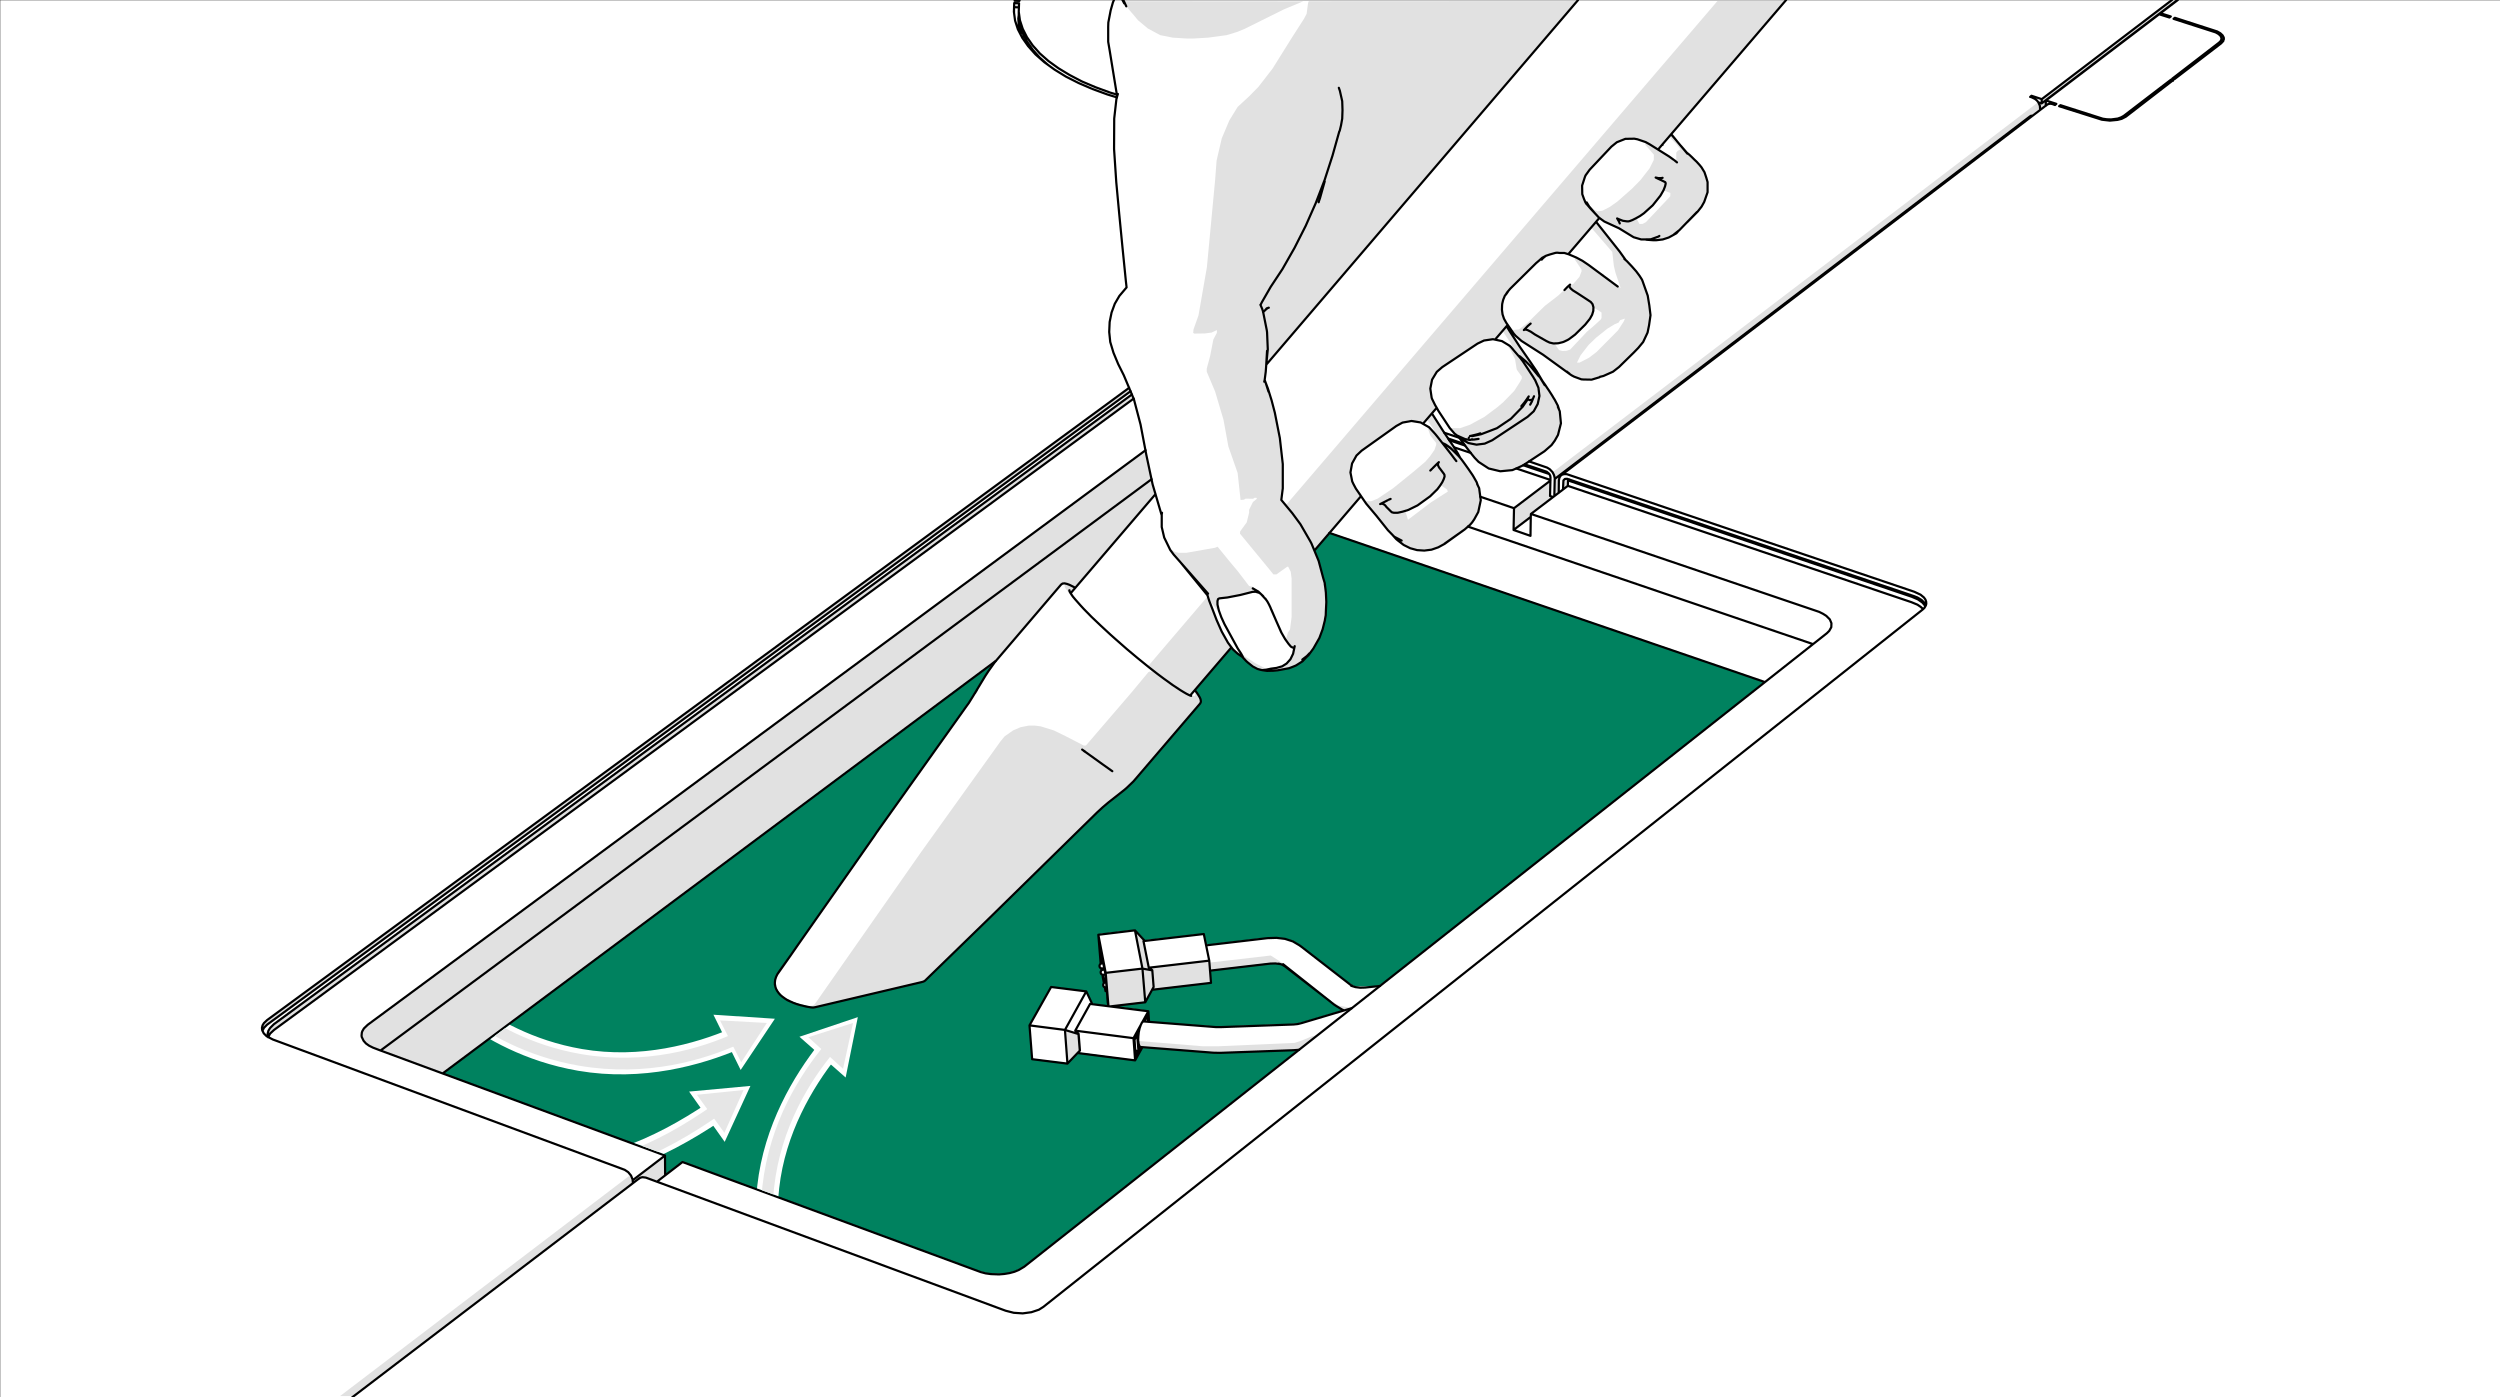 <?xml version="1.0" encoding="UTF-8"?>
<!-- Generator: Adobe Illustrator 25.2.3, SVG Export Plug-In . SVG Version: 6.00 Build 0)  --><svg xmlns="http://www.w3.org/2000/svg" version="1.1" x="0px" y="0px" width="170mm" height="95mm" viewBox="0 0 481.89 269.291" style="enable-background:new 0 0 481.89 269.291;" xml:space="preserve">
<rect x="0" y="0" width="481.89" height="269.291" fill="#333333" stroke="none"/>
<style type="text/css">
	.st0{clip-path:url(#SVGID_2_);fill:#FFFFFF;}
	.st1{clip-path:url(#SVGID_2_);fill-rule:evenodd;clip-rule:evenodd;fill:#E1E1E1;}
	.st2{clip-path:url(#SVGID_2_);fill-rule:evenodd;clip-rule:evenodd;fill:#FFFFFF;}
	.st3{clip-path:url(#SVGID_2_);fill:#E1E1E1;}
	.st4{clip-path:url(#SVGID_2_);}
	
		.st5{clip-path:url(#SVGID_4_);fill:none;stroke:#000000;stroke-width:0.425;stroke-linecap:round;stroke-linejoin:round;stroke-miterlimit:10;}
	
		.st6{clip-path:url(#SVGID_4_);fill:none;stroke:#000000;stroke-width:0.851;stroke-linecap:round;stroke-linejoin:round;stroke-miterlimit:10;}
	
		.st7{clip-path:url(#SVGID_4_);fill:none;stroke:#00825F;stroke-width:0.78;stroke-linecap:round;stroke-linejoin:round;stroke-miterlimit:10;stroke-dasharray:3.686,3.686;}
	.st8{clip-path:url(#SVGID_4_);fill-rule:evenodd;clip-rule:evenodd;fill:#FFFFFF;}
	
		.st9{clip-path:url(#SVGID_4_);fill:none;stroke:#FFFFFF;stroke-width:2.844;stroke-linecap:round;stroke-linejoin:round;stroke-miterlimit:10;}
	.st10{clip-path:url(#SVGID_4_);fill-rule:evenodd;clip-rule:evenodd;fill:#E1E1E1;}
	.st11{clip-path:url(#SVGID_4_);fill-rule:evenodd;clip-rule:evenodd;fill:#00825F;}
	
		.st12{clip-path:url(#SVGID_4_);fill:none;stroke:#000000;stroke-width:0.853;stroke-linecap:round;stroke-linejoin:round;stroke-miterlimit:10;}
	.st13{clip-path:url(#SVGID_4_);fill:#00825F;}
	.st14{clip-path:url(#SVGID_2_);fill:none;stroke:#E1E1E1;stroke-width:1.417;stroke-linecap:round;stroke-miterlimit:10;}
	.st15{clip-path:url(#SVGID_6_);fill:#FFFFFF;}
	.st16{clip-path:url(#SVGID_6_);fill-rule:evenodd;clip-rule:evenodd;fill:#E1E1E1;}
	.st17{clip-path:url(#SVGID_6_);fill-rule:evenodd;clip-rule:evenodd;fill:#FFFFFF;}
	.st18{clip-path:url(#SVGID_6_);fill-rule:evenodd;clip-rule:evenodd;fill:#00825F;}
	.st19{clip-path:url(#SVGID_6_);fill:#E1E1E1;}
	.st20{clip-path:url(#SVGID_6_);}
	
		.st21{clip-path:url(#SVGID_8_);fill:none;stroke:#000000;stroke-width:0.425;stroke-linecap:round;stroke-linejoin:round;stroke-miterlimit:10;}
	
		.st22{clip-path:url(#SVGID_8_);fill:none;stroke:#000000;stroke-width:0.851;stroke-linecap:round;stroke-linejoin:round;stroke-miterlimit:10;}
	
		.st23{clip-path:url(#SVGID_8_);fill:none;stroke:#FFFFFF;stroke-width:2.339;stroke-linecap:round;stroke-linejoin:round;stroke-miterlimit:10;}
	
		.st24{clip-path:url(#SVGID_8_);fill:none;stroke:#00825F;stroke-width:0.78;stroke-linecap:round;stroke-linejoin:round;stroke-miterlimit:10;stroke-dasharray:3.686,3.686;}
	.st25{clip-path:url(#SVGID_8_);fill-rule:evenodd;clip-rule:evenodd;fill:#FFFFFF;}
	
		.st26{clip-path:url(#SVGID_8_);fill:none;stroke:#FFFFFF;stroke-width:2.844;stroke-linecap:round;stroke-linejoin:round;stroke-miterlimit:10;}
	.st27{clip-path:url(#SVGID_8_);fill-rule:evenodd;clip-rule:evenodd;fill:#E1E1E1;}
	.st28{clip-path:url(#SVGID_8_);fill-rule:evenodd;clip-rule:evenodd;fill:#00825F;}
	
		.st29{clip-path:url(#SVGID_8_);fill:none;stroke:#000000;stroke-width:0.853;stroke-linecap:round;stroke-linejoin:round;stroke-miterlimit:10;}
	.st30{clip-path:url(#SVGID_8_);fill:#00825F;}
	.st31{clip-path:url(#SVGID_6_);fill:none;stroke:#E1E1E1;stroke-width:1.417;stroke-linecap:round;stroke-miterlimit:10;}
	.st32{clip-path:url(#SVGID_10_);fill:#FFFFFF;}
	.st33{clip-path:url(#SVGID_10_);fill-rule:evenodd;clip-rule:evenodd;fill:#E1E1E1;}
	.st34{clip-path:url(#SVGID_10_);fill:#E1E1E1;}
	.st35{clip-path:url(#SVGID_10_);fill-rule:evenodd;clip-rule:evenodd;fill:#FFFFFF;}
	.st36{clip-path:url(#SVGID_10_);}
	
		.st37{clip-path:url(#SVGID_12_);fill:none;stroke:#000000;stroke-width:0.425;stroke-linecap:round;stroke-linejoin:round;stroke-miterlimit:10;}
	
		.st38{clip-path:url(#SVGID_12_);fill:none;stroke:#000000;stroke-width:0.851;stroke-linecap:round;stroke-linejoin:round;stroke-miterlimit:10;}
	.st39{clip-path:url(#SVGID_14_);fill:#00825F;}
	.st40{clip-path:url(#SVGID_16_);fill-rule:evenodd;clip-rule:evenodd;fill:#00825F;}
	.st41{clip-path:url(#SVGID_16_);fill-rule:evenodd;clip-rule:evenodd;fill:#E1E1E1;}
	
		.st42{clip-path:url(#SVGID_16_);fill:none;stroke:#000000;stroke-width:0.425;stroke-linecap:round;stroke-linejoin:round;stroke-miterlimit:10;}
	
		.st43{clip-path:url(#SVGID_16_);fill:none;stroke:#000000;stroke-width:0.851;stroke-linecap:round;stroke-linejoin:round;stroke-miterlimit:10;}
	.st44{clip-path:url(#SVGID_16_);fill:#00825F;}
	.st45{clip-path:url(#SVGID_10_);fill:none;stroke:#E1E1E1;stroke-width:1.417;stroke-linecap:round;stroke-miterlimit:10;}
	.st46{clip-path:url(#SVGID_18_);fill:#FFFFFF;}
	.st47{clip-path:url(#SVGID_18_);fill:#E1E1E1;}
	.st48{clip-path:url(#SVGID_18_);fill-rule:evenodd;clip-rule:evenodd;fill:#E1E1E1;}
	.st49{clip-path:url(#SVGID_18_);fill:#00825F;}
	.st50{clip-path:url(#SVGID_18_);fill-rule:evenodd;clip-rule:evenodd;fill:#FFFFFF;}
	
		.st51{clip-path:url(#SVGID_18_);fill:none;stroke:#000000;stroke-width:0.425;stroke-linecap:round;stroke-linejoin:round;stroke-miterlimit:10;}
	
		.st52{clip-path:url(#SVGID_18_);fill:none;stroke:#000000;stroke-width:0.851;stroke-linecap:round;stroke-linejoin:round;stroke-miterlimit:10;}
	.st53{clip-path:url(#SVGID_18_);}
	
		.st54{clip-path:url(#SVGID_20_);fill:none;stroke:#FFFFFF;stroke-width:2.339;stroke-linecap:round;stroke-linejoin:round;stroke-miterlimit:10;}
	
		.st55{clip-path:url(#SVGID_20_);fill:none;stroke:#00825F;stroke-width:0.78;stroke-linecap:round;stroke-linejoin:round;stroke-miterlimit:10;stroke-dasharray:3.402,3.402;}
	.st56{clip-path:url(#SVGID_20_);fill-rule:evenodd;clip-rule:evenodd;fill:#FFFFFF;}
	
		.st57{clip-path:url(#SVGID_20_);fill:none;stroke:#FFFFFF;stroke-width:2.844;stroke-linecap:round;stroke-linejoin:round;stroke-miterlimit:10;}
	.st58{clip-path:url(#SVGID_20_);fill-rule:evenodd;clip-rule:evenodd;fill:#E1E1E1;}
	.st59{clip-path:url(#SVGID_20_);fill-rule:evenodd;clip-rule:evenodd;fill:#00825F;}
	.st60{clip-path:url(#SVGID_20_);fill-rule:evenodd;clip-rule:evenodd;fill:#006E50;}
	
		.st61{clip-path:url(#SVGID_20_);fill:none;stroke:#000000;stroke-width:0.425;stroke-linecap:round;stroke-linejoin:round;stroke-miterlimit:10;}
	.st62{clip-path:url(#SVGID_22_);fill:#FFFFFF;}
	.st63{clip-path:url(#SVGID_22_);fill-rule:evenodd;clip-rule:evenodd;fill:#E1E1E1;}
	.st64{clip-path:url(#SVGID_22_);fill-rule:evenodd;clip-rule:evenodd;fill:#FFFFFF;}
	.st65{clip-path:url(#SVGID_22_);fill:#E1E1E1;}
	.st66{clip-path:url(#SVGID_22_);fill-rule:evenodd;clip-rule:evenodd;fill:#006E50;}
	.st67{clip-path:url(#SVGID_22_);fill-rule:evenodd;clip-rule:evenodd;fill:#00825F;}
	.st68{clip-path:url(#SVGID_22_);}
	
		.st69{clip-path:url(#SVGID_24_);fill:none;stroke:#000000;stroke-width:0.425;stroke-linecap:round;stroke-linejoin:round;stroke-miterlimit:10;}
	
		.st70{clip-path:url(#SVGID_24_);fill:none;stroke:#000000;stroke-width:0.851;stroke-linecap:round;stroke-linejoin:round;stroke-miterlimit:10;}
	.st71{clip-path:url(#SVGID_26_);fill:#FFFFFF;}
	.st72{clip-path:url(#SVGID_26_);fill-rule:evenodd;clip-rule:evenodd;fill:#E1E1E1;}
	.st73{clip-path:url(#SVGID_26_);fill-rule:evenodd;clip-rule:evenodd;fill:#00825F;}
	.st74{clip-path:url(#SVGID_26_);fill-rule:evenodd;clip-rule:evenodd;fill:#006E50;}
	.st75{clip-path:url(#SVGID_26_);fill:#006E50;}
	.st76{clip-path:url(#SVGID_26_);fill:#E1E1E1;}
	.st77{clip-path:url(#SVGID_26_);fill-rule:evenodd;clip-rule:evenodd;fill:#FFFFFF;}
	.st78{clip-path:url(#SVGID_26_);fill:#00825F;}
	
		.st79{clip-path:url(#SVGID_26_);fill:none;stroke:#000000;stroke-width:0.425;stroke-linecap:round;stroke-linejoin:round;stroke-miterlimit:10;}
	
		.st80{clip-path:url(#SVGID_26_);fill:none;stroke:#000000;stroke-width:0.851;stroke-linecap:round;stroke-linejoin:round;stroke-miterlimit:10;}
	.st81{clip-path:url(#SVGID_26_);}
	
		.st82{clip-path:url(#SVGID_28_);fill:none;stroke:#000000;stroke-width:0.851;stroke-linecap:round;stroke-linejoin:round;stroke-miterlimit:10;}
	
		.st83{clip-path:url(#SVGID_30_);fill:none;stroke:#000000;stroke-width:0.851;stroke-linecap:round;stroke-linejoin:round;stroke-miterlimit:10;}
	
		.st84{clip-path:url(#SVGID_30_);fill:none;stroke:#000000;stroke-width:0.425;stroke-linecap:round;stroke-linejoin:round;stroke-miterlimit:10;}
	
		.st85{clip-path:url(#SVGID_32_);fill:none;stroke:#000000;stroke-width:0.425;stroke-linecap:round;stroke-linejoin:round;stroke-miterlimit:10;}
	
		.st86{clip-path:url(#SVGID_32_);fill:none;stroke:#000000;stroke-width:0.851;stroke-linecap:round;stroke-linejoin:round;stroke-miterlimit:10;}
	.st87{clip-path:url(#SVGID_34_);fill:none;stroke:#FFFFFF;stroke-width:3.402;stroke-linecap:round;stroke-miterlimit:10;}
	.st88{clip-path:url(#SVGID_34_);fill:none;stroke:#E6E6E6;stroke-width:0.992;stroke-linecap:round;stroke-miterlimit:10;}
	.st89{clip-path:url(#SVGID_36_);fill:#FFFFFF;}
	.st90{clip-path:url(#SVGID_36_);fill-rule:evenodd;clip-rule:evenodd;fill:#00825F;}
	.st91{clip-path:url(#SVGID_36_);fill-rule:evenodd;clip-rule:evenodd;fill:#006E50;}
	.st92{clip-path:url(#SVGID_36_);fill-rule:evenodd;clip-rule:evenodd;fill:#E1E1E1;}
	.st93{clip-path:url(#SVGID_36_);fill-rule:evenodd;clip-rule:evenodd;fill:#FFFFFF;}
	.st94{clip-path:url(#SVGID_36_);fill:#006E50;}
	.st95{clip-path:url(#SVGID_36_);fill:#E1E1E1;}
	.st96{clip-path:url(#SVGID_36_);}
	
		.st97{clip-path:url(#SVGID_38_);fill:none;stroke:#000000;stroke-width:0.425;stroke-linecap:round;stroke-linejoin:round;stroke-miterlimit:10;}
	
		.st98{clip-path:url(#SVGID_36_);fill:none;stroke:#000000;stroke-width:0.425;stroke-linecap:round;stroke-linejoin:round;stroke-miterlimit:10;}
	
		.st99{clip-path:url(#SVGID_40_);fill:none;stroke:#000000;stroke-width:0.425;stroke-linecap:round;stroke-linejoin:round;stroke-miterlimit:10;}
	
		.st100{clip-path:url(#SVGID_40_);fill:none;stroke:#FFFFFF;stroke-width:2.339;stroke-linecap:round;stroke-linejoin:round;stroke-miterlimit:10;}
	
		.st101{clip-path:url(#SVGID_40_);fill:none;stroke:#00825F;stroke-width:0.78;stroke-linecap:round;stroke-linejoin:round;stroke-miterlimit:10;stroke-dasharray:3.402,3.402;}
	.st102{clip-path:url(#SVGID_40_);fill-rule:evenodd;clip-rule:evenodd;fill:#00825F;}
	.st103{clip-path:url(#SVGID_40_);fill-rule:evenodd;clip-rule:evenodd;fill:#FFFFFF;}
	
		.st104{clip-path:url(#SVGID_40_);fill:none;stroke:#FFFFFF;stroke-width:2.844;stroke-linecap:round;stroke-linejoin:round;stroke-miterlimit:10;}
	.st105{clip-path:url(#SVGID_40_);fill-rule:evenodd;clip-rule:evenodd;fill:#006E50;}
	
		.st106{clip-path:url(#SVGID_40_);fill:none;stroke:#000000;stroke-width:0.853;stroke-linecap:round;stroke-linejoin:round;stroke-miterlimit:10;}
	.st107{clip-path:url(#SVGID_42_);fill:#00825F;}
	
		.st108{clip-path:url(#SVGID_42_);fill:none;stroke:#000000;stroke-width:0.425;stroke-linecap:round;stroke-linejoin:round;stroke-miterlimit:10;}
	.st109{clip-path:url(#SVGID_44_);fill:#00825F;}
	
		.st110{clip-path:url(#SVGID_44_);fill:none;stroke:#000000;stroke-width:0.425;stroke-linecap:round;stroke-linejoin:round;stroke-miterlimit:10;}
	.st111{clip-path:url(#SVGID_46_);fill:#FFFFFF;}
	.st112{clip-path:url(#SVGID_46_);fill-rule:evenodd;clip-rule:evenodd;fill:#E1E1E1;}
	.st113{clip-path:url(#SVGID_46_);fill-rule:evenodd;clip-rule:evenodd;fill:#FFFFFF;}
	.st114{clip-path:url(#SVGID_46_);fill-rule:evenodd;clip-rule:evenodd;fill:#006E50;}
	.st115{clip-path:url(#SVGID_46_);fill-rule:evenodd;clip-rule:evenodd;fill:#00825F;}
	.st116{clip-path:url(#SVGID_46_);fill:#E1E1E1;}
	.st117{clip-path:url(#SVGID_46_);fill:#006E50;}
	
		.st118{clip-path:url(#SVGID_46_);fill:none;stroke:#000000;stroke-width:0.425;stroke-linecap:round;stroke-linejoin:round;stroke-miterlimit:10;}
	.st119{clip-path:url(#SVGID_46_);}
	
		.st120{clip-path:url(#SVGID_48_);fill:none;stroke:#000000;stroke-width:0.425;stroke-linecap:round;stroke-linejoin:round;stroke-miterlimit:10;}
	
		.st121{clip-path:url(#SVGID_46_);fill:none;stroke:#3C3C41;stroke-width:0.567;stroke-linecap:round;stroke-linejoin:round;stroke-miterlimit:10;}
	
		.st122{clip-path:url(#SVGID_50_);fill:none;stroke:#FFFFFF;stroke-width:2.339;stroke-linecap:round;stroke-linejoin:round;stroke-miterlimit:10;}
	
		.st123{clip-path:url(#SVGID_50_);fill:none;stroke:#00825F;stroke-width:0.78;stroke-linecap:round;stroke-linejoin:round;stroke-miterlimit:10;stroke-dasharray:3.402,3.402;}
	
		.st124{clip-path:url(#SVGID_50_);fill:none;stroke:#3C3C41;stroke-width:0.567;stroke-linecap:round;stroke-linejoin:round;stroke-miterlimit:10;}
	.st125{clip-path:url(#SVGID_50_);fill-rule:evenodd;clip-rule:evenodd;fill:#FFFFFF;}
	
		.st126{clip-path:url(#SVGID_50_);fill:none;stroke:#FFFFFF;stroke-width:2.844;stroke-linecap:round;stroke-linejoin:round;stroke-miterlimit:10;}
	.st127{clip-path:url(#SVGID_50_);fill-rule:evenodd;clip-rule:evenodd;fill:#E1E1E1;}
	.st128{clip-path:url(#SVGID_50_);fill-rule:evenodd;clip-rule:evenodd;fill:#00825F;}
	
		.st129{clip-path:url(#SVGID_50_);fill:none;stroke:#000000;stroke-width:0.425;stroke-linecap:round;stroke-linejoin:round;stroke-miterlimit:10;}
	.st130{fill-rule:evenodd;clip-rule:evenodd;fill:#FFFFFF;}
	.st131{fill-rule:evenodd;clip-rule:evenodd;fill:#00825F;}
	.st132{fill-rule:evenodd;clip-rule:evenodd;fill:#E1E1E1;}
	.st133{fill:none;stroke:#000000;stroke-width:0.425;stroke-linecap:round;stroke-linejoin:round;stroke-miterlimit:10;}
	.st134{fill:none;stroke:#000000;stroke-width:0.851;stroke-linecap:round;stroke-linejoin:round;stroke-miterlimit:10;}
	.st135{fill:none;stroke:#FFFFFF;stroke-width:2.339;stroke-linecap:round;stroke-linejoin:round;stroke-miterlimit:10;}
	
		.st136{fill:none;stroke:#00825F;stroke-width:0.78;stroke-linecap:round;stroke-linejoin:round;stroke-miterlimit:10;stroke-dasharray:3.402,3.402;}
	.st137{fill:none;stroke:#FFFFFF;stroke-width:2.844;stroke-linecap:round;stroke-linejoin:round;stroke-miterlimit:10;}
	.st138{fill-rule:evenodd;clip-rule:evenodd;fill:#006E50;}
	.st139{clip-path:url(#SVGID_52_);fill:#FFFFFF;}
	.st140{clip-path:url(#SVGID_52_);fill-rule:evenodd;clip-rule:evenodd;fill:#00825F;}
	.st141{clip-path:url(#SVGID_52_);fill-rule:evenodd;clip-rule:evenodd;fill:#E1E1E1;}
	.st142{clip-path:url(#SVGID_52_);fill-rule:evenodd;clip-rule:evenodd;fill:#006E50;}
	.st143{clip-path:url(#SVGID_52_);fill-rule:evenodd;clip-rule:evenodd;fill:#FFFFFF;}
	.st144{clip-path:url(#SVGID_52_);fill:#E1E1E1;}
	.st145{clip-path:url(#SVGID_52_);fill:#006E50;}
	.st146{clip-path:url(#SVGID_52_);}
	
		.st147{clip-path:url(#SVGID_54_);fill:none;stroke:#000000;stroke-width:0.425;stroke-linecap:round;stroke-linejoin:round;stroke-miterlimit:10;}
	
		.st148{clip-path:url(#SVGID_54_);fill:none;stroke:#000000;stroke-width:0.851;stroke-linecap:round;stroke-linejoin:round;stroke-miterlimit:10;}
	
		.st149{clip-path:url(#SVGID_52_);fill:none;stroke:#000000;stroke-width:0.425;stroke-linecap:round;stroke-linejoin:round;stroke-miterlimit:10;}
	
		.st150{clip-path:url(#SVGID_52_);fill:none;stroke:#3C3C41;stroke-width:0.567;stroke-linecap:round;stroke-linejoin:round;stroke-miterlimit:10;}
	
		.st151{clip-path:url(#SVGID_56_);fill:none;stroke:#FFFFFF;stroke-width:2.339;stroke-linecap:round;stroke-linejoin:round;stroke-miterlimit:10;}
	
		.st152{clip-path:url(#SVGID_56_);fill:none;stroke:#00825F;stroke-width:0.78;stroke-linecap:round;stroke-linejoin:round;stroke-miterlimit:10;stroke-dasharray:3.402,3.402;}
	
		.st153{clip-path:url(#SVGID_56_);fill:none;stroke:#3C3C41;stroke-width:0.567;stroke-linecap:round;stroke-linejoin:round;stroke-miterlimit:10;}
	.st154{clip-path:url(#SVGID_56_);fill-rule:evenodd;clip-rule:evenodd;fill:#00825F;}
	.st155{clip-path:url(#SVGID_56_);fill-rule:evenodd;clip-rule:evenodd;fill:#FFFFFF;}
	
		.st156{clip-path:url(#SVGID_56_);fill:none;stroke:#FFFFFF;stroke-width:2.844;stroke-linecap:round;stroke-linejoin:round;stroke-miterlimit:10;}
	.st157{clip-path:url(#SVGID_56_);fill-rule:evenodd;clip-rule:evenodd;fill:#E1E1E1;}
	
		.st158{clip-path:url(#SVGID_56_);fill:none;stroke:#000000;stroke-width:0.425;stroke-linecap:round;stroke-linejoin:round;stroke-miterlimit:10;}
	.st159{clip-path:url(#SVGID_56_);fill-rule:evenodd;clip-rule:evenodd;fill:#006E50;}
	
		.st160{clip-path:url(#SVGID_56_);fill:none;stroke:#000000;stroke-width:0.853;stroke-linecap:round;stroke-linejoin:round;stroke-miterlimit:10;}
	.st161{clip-path:url(#SVGID_58_);fill:#00825F;}
	
		.st162{clip-path:url(#SVGID_58_);fill:none;stroke:#000000;stroke-width:0.425;stroke-linecap:round;stroke-linejoin:round;stroke-miterlimit:10;}
	.st163{clip-path:url(#SVGID_60_);fill:#00825F;}
	
		.st164{clip-path:url(#SVGID_60_);fill:none;stroke:#000000;stroke-width:0.425;stroke-linecap:round;stroke-linejoin:round;stroke-miterlimit:10;}
	.st165{clip-path:url(#SVGID_62_);fill:#FFFFFF;}
	.st166{clip-path:url(#SVGID_62_);fill-rule:evenodd;clip-rule:evenodd;fill:#E1E1E1;}
	.st167{clip-path:url(#SVGID_62_);fill-rule:evenodd;clip-rule:evenodd;fill:#00825F;}
	.st168{clip-path:url(#SVGID_62_);fill:#E1E1E1;}
	.st169{clip-path:url(#SVGID_62_);fill-rule:evenodd;clip-rule:evenodd;fill:#FFFFFF;}
	.st170{clip-path:url(#SVGID_62_);}
	
		.st171{clip-path:url(#SVGID_64_);fill:none;stroke:#000000;stroke-width:0.425;stroke-linecap:round;stroke-linejoin:round;stroke-miterlimit:10;}
	
		.st172{clip-path:url(#SVGID_62_);fill:none;stroke:#000000;stroke-width:0.425;stroke-linecap:round;stroke-linejoin:round;stroke-miterlimit:10;}
	.st173{clip-path:url(#SVGID_66_);fill:none;stroke:#FFFFFF;stroke-width:4.252;stroke-linecap:round;stroke-linejoin:round;}
	.st174{clip-path:url(#SVGID_66_);fill:#FFFFFF;}
	.st175{clip-path:url(#SVGID_68_);fill:none;stroke:#E6E6E6;stroke-width:2.268;stroke-linecap:round;stroke-linejoin:round;}
	.st176{clip-path:url(#SVGID_68_);fill:#E6E6E6;}
	.st177{clip-path:url(#SVGID_70_);fill:#FFFFFF;}
	.st178{clip-path:url(#SVGID_70_);fill-rule:evenodd;clip-rule:evenodd;fill:#E1E1E1;}
	.st179{clip-path:url(#SVGID_70_);}
	.st180{clip-path:url(#SVGID_72_);fill-rule:evenodd;clip-rule:evenodd;fill:#FFEBE1;}
	.st181{clip-path:url(#SVGID_72_);fill-rule:evenodd;clip-rule:evenodd;fill:#006E50;}
	.st182{clip-path:url(#SVGID_72_);fill-rule:evenodd;clip-rule:evenodd;fill:#00825F;}
	.st183{clip-path:url(#SVGID_72_);fill-rule:evenodd;clip-rule:evenodd;fill:#E1E1E1;}
	.st184{clip-path:url(#SVGID_72_);fill-rule:evenodd;clip-rule:evenodd;fill:#FFFFFF;}
	
		.st185{clip-path:url(#SVGID_72_);fill:none;stroke:#000000;stroke-width:0.425;stroke-linecap:round;stroke-linejoin:round;stroke-miterlimit:10;}
	
		.st186{clip-path:url(#SVGID_72_);fill:none;stroke:#000000;stroke-width:0.851;stroke-linecap:round;stroke-linejoin:round;stroke-miterlimit:10;}
	.st187{clip-path:url(#SVGID_72_);fill:none;stroke:#000000;stroke-width:0.567;stroke-linecap:round;stroke-linejoin:round;}
	
		.st188{clip-path:url(#SVGID_72_);fill:none;stroke:#000000;stroke-width:0.567;stroke-linecap:round;stroke-linejoin:round;stroke-dasharray:2.732,2.732;}
	
		.st189{clip-path:url(#SVGID_72_);fill:none;stroke:#000000;stroke-width:0.567;stroke-linecap:round;stroke-linejoin:round;stroke-dasharray:3.228,3.228;}
	
		.st190{clip-path:url(#SVGID_72_);fill:none;stroke:#000000;stroke-width:0.567;stroke-linecap:round;stroke-linejoin:round;stroke-dasharray:2.858,2.858;}
	
		.st191{clip-path:url(#SVGID_72_);fill:none;stroke:#FFFFFF;stroke-width:2.339;stroke-linecap:round;stroke-linejoin:round;stroke-miterlimit:10;}
	
		.st192{clip-path:url(#SVGID_72_);fill:none;stroke:#00825F;stroke-width:0.78;stroke-linecap:round;stroke-linejoin:round;stroke-miterlimit:10;stroke-dasharray:3.402,3.402;}
	
		.st193{clip-path:url(#SVGID_72_);fill:none;stroke:#FFFFFF;stroke-width:2.844;stroke-linecap:round;stroke-linejoin:round;stroke-miterlimit:10;}
	.st194{clip-path:url(#SVGID_74_);fill:#FFFFFF;}
	.st195{clip-path:url(#SVGID_74_);fill:#E1E1E1;}
	.st196{clip-path:url(#SVGID_74_);fill-rule:evenodd;clip-rule:evenodd;fill:#FFEBE1;}
	.st197{clip-path:url(#SVGID_74_);fill-rule:evenodd;clip-rule:evenodd;fill:#E0CFC7;}
	.st198{clip-path:url(#SVGID_74_);fill-rule:evenodd;clip-rule:evenodd;fill:#00825F;}
	.st199{clip-path:url(#SVGID_74_);fill-rule:evenodd;clip-rule:evenodd;fill:#006E50;}
	.st200{clip-path:url(#SVGID_74_);fill:#006E50;}
	.st201{clip-path:url(#SVGID_74_);fill:#00825F;}
	.st202{clip-path:url(#SVGID_74_);fill-rule:evenodd;clip-rule:evenodd;fill:#E1E1E1;}
	
		.st203{clip-path:url(#SVGID_74_);fill:none;stroke:#000000;stroke-width:0.425;stroke-linecap:round;stroke-linejoin:round;stroke-miterlimit:10;}
	
		.st204{clip-path:url(#SVGID_74_);fill:none;stroke:#000000;stroke-width:0.851;stroke-linecap:round;stroke-linejoin:round;stroke-miterlimit:10;}
	.st205{clip-path:url(#SVGID_74_);}
	
		.st206{clip-path:url(#SVGID_76_);fill:none;stroke:#000000;stroke-width:0.425;stroke-linecap:round;stroke-linejoin:round;stroke-miterlimit:10;}
	
		.st207{clip-path:url(#SVGID_76_);fill:none;stroke:#000000;stroke-width:0.851;stroke-linecap:round;stroke-linejoin:round;stroke-miterlimit:10;}
	
		.st208{clip-path:url(#SVGID_78_);fill:none;stroke:#FFFFFF;stroke-width:2.339;stroke-linecap:round;stroke-linejoin:round;stroke-miterlimit:10;}
	
		.st209{clip-path:url(#SVGID_78_);fill:none;stroke:#00825F;stroke-width:0.78;stroke-linecap:round;stroke-linejoin:round;stroke-miterlimit:10;stroke-dasharray:3.402,3.402;}
	.st210{clip-path:url(#SVGID_78_);fill-rule:evenodd;clip-rule:evenodd;fill:#FFFFFF;}
	
		.st211{clip-path:url(#SVGID_78_);fill:none;stroke:#FFFFFF;stroke-width:2.844;stroke-linecap:round;stroke-linejoin:round;stroke-miterlimit:10;}
	.st212{clip-path:url(#SVGID_78_);fill-rule:evenodd;clip-rule:evenodd;fill:#E1E1E1;}
	.st213{clip-path:url(#SVGID_78_);fill-rule:evenodd;clip-rule:evenodd;fill:#00825F;}
	.st214{clip-path:url(#SVGID_78_);fill-rule:evenodd;clip-rule:evenodd;fill:#006E50;}
	
		.st215{clip-path:url(#SVGID_78_);fill:none;stroke:#000000;stroke-width:0.425;stroke-linecap:round;stroke-linejoin:round;stroke-miterlimit:10;}
	
		.st216{clip-path:url(#SVGID_78_);fill:none;stroke:#000000;stroke-width:0.853;stroke-linecap:round;stroke-linejoin:round;stroke-miterlimit:10;}
	.st217{clip-path:url(#SVGID_78_);fill-rule:evenodd;clip-rule:evenodd;fill:#FFEBE1;}
	.st218{clip-path:url(#SVGID_78_);fill-rule:evenodd;clip-rule:evenodd;fill:#E0CFC7;}
	.st219{clip-path:url(#SVGID_80_);fill:#FFFFFF;}
	.st220{clip-path:url(#SVGID_80_);fill-rule:evenodd;clip-rule:evenodd;fill:#E1E1E1;}
	.st221{clip-path:url(#SVGID_80_);fill-rule:evenodd;clip-rule:evenodd;fill:#FFFFFF;}
	.st222{clip-path:url(#SVGID_80_);fill-rule:evenodd;clip-rule:evenodd;fill:#00825F;}
	.st223{clip-path:url(#SVGID_80_);fill:#E1E1E1;}
	.st224{clip-path:url(#SVGID_80_);fill-rule:evenodd;clip-rule:evenodd;fill:#006E50;}
	.st225{clip-path:url(#SVGID_80_);fill:#006E50;}
	.st226{clip-path:url(#SVGID_80_);}
	
		.st227{clip-path:url(#SVGID_82_);fill:none;stroke:#000000;stroke-width:0.425;stroke-linecap:round;stroke-linejoin:round;stroke-miterlimit:10;}
	
		.st228{clip-path:url(#SVGID_82_);fill:none;stroke:#000000;stroke-width:0.851;stroke-linecap:round;stroke-linejoin:round;stroke-miterlimit:10;}
	
		.st229{clip-path:url(#SVGID_80_);fill:none;stroke:#000000;stroke-width:0.425;stroke-linecap:round;stroke-linejoin:round;stroke-miterlimit:10;}
	
		.st230{clip-path:url(#SVGID_80_);fill:none;stroke:#000000;stroke-width:0.851;stroke-linecap:round;stroke-linejoin:round;stroke-miterlimit:10;}
	
		.st231{clip-path:url(#SVGID_84_);fill:none;stroke:#000000;stroke-width:0.425;stroke-linecap:round;stroke-linejoin:round;stroke-miterlimit:10;}
	
		.st232{clip-path:url(#SVGID_86_);fill:none;stroke:#000000;stroke-width:0.425;stroke-linecap:round;stroke-linejoin:round;stroke-miterlimit:10;}
	
		.st233{clip-path:url(#SVGID_88_);fill:none;stroke:#000000;stroke-width:0.425;stroke-linecap:round;stroke-linejoin:round;stroke-miterlimit:10;}
	
		.st234{clip-path:url(#SVGID_90_);fill:none;stroke:#000000;stroke-width:0.425;stroke-linecap:round;stroke-linejoin:round;stroke-miterlimit:10;}
	
		.st235{clip-path:url(#SVGID_92_);fill:none;stroke:#000000;stroke-width:0.425;stroke-linecap:round;stroke-linejoin:round;stroke-miterlimit:10;}
	
		.st236{clip-path:url(#SVGID_94_);fill:none;stroke:#000000;stroke-width:0.425;stroke-linecap:round;stroke-linejoin:round;stroke-miterlimit:10;}
	
		.st237{clip-path:url(#SVGID_96_);fill:none;stroke:#000000;stroke-width:0.425;stroke-linecap:round;stroke-linejoin:round;stroke-miterlimit:10;}
	
		.st238{clip-path:url(#SVGID_96_);fill:none;stroke:#000000;stroke-width:0.851;stroke-linecap:round;stroke-linejoin:round;stroke-miterlimit:10;}
	
		.st239{clip-path:url(#SVGID_98_);fill:none;stroke:#FFFFFF;stroke-width:2.339;stroke-linecap:round;stroke-linejoin:round;stroke-miterlimit:10;}
	
		.st240{clip-path:url(#SVGID_98_);fill:none;stroke:#00825F;stroke-width:0.78;stroke-linecap:round;stroke-linejoin:round;stroke-miterlimit:10;stroke-dasharray:3.402,3.402;}
	.st241{clip-path:url(#SVGID_98_);fill-rule:evenodd;clip-rule:evenodd;fill:#FFFFFF;}
	
		.st242{clip-path:url(#SVGID_98_);fill:none;stroke:#FFFFFF;stroke-width:2.844;stroke-linecap:round;stroke-linejoin:round;stroke-miterlimit:10;}
	.st243{clip-path:url(#SVGID_98_);fill-rule:evenodd;clip-rule:evenodd;fill:#00825F;}
	.st244{clip-path:url(#SVGID_98_);fill-rule:evenodd;clip-rule:evenodd;fill:#006E50;}
	.st245{clip-path:url(#SVGID_98_);fill-rule:evenodd;clip-rule:evenodd;fill:#E1E1E1;}
	
		.st246{clip-path:url(#SVGID_98_);fill:none;stroke:#000000;stroke-width:0.425;stroke-linecap:round;stroke-linejoin:round;stroke-miterlimit:10;}
	.st247{fill-rule:evenodd;clip-rule:evenodd;fill:#FFFFFF;stroke:#3C3C41;stroke-width:1.148;stroke-miterlimit:2.613;}
	.st248{fill-rule:evenodd;clip-rule:evenodd;fill:#3C3C41;}
	.st249{fill:none;stroke:#FFFFFF;stroke-width:1.256;stroke-miterlimit:2.613;}
	.st250{fill:none;stroke:#FFFFFF;stroke-width:0.829;stroke-miterlimit:2.613;}
	.st251{fill-rule:evenodd;clip-rule:evenodd;fill:none;}
	.st252{fill:#3C3C41;}
</style>
<g id="_x2E_eps">
	<g>
		<g>
			<defs>
				<rect id="SVGID_61_" x="0" y="0" width="481.89" height="269.291"/>
			</defs>
			<clipPath id="SVGID_2_">
				<use xmlns:xlink="http://www.w3.org/1999/xlink" xlink:href="#SVGID_61_" style="overflow:visible;"/>
			</clipPath>
			<rect x="0.057" y="0.056" class="st0" width="481.833" height="269.235"/>
			<polygon class="st1" points="222.059,92.628 222.711,95.236 206.521,114.148 206.521,114.545      207.344,115.481 207.514,115.877 206.692,115.169 205.388,113.439 205.217,113.127 205.217,112.446      204.707,112.446 191.636,127.615 191.239,127.814 85.371,206.861 71.846,201.815 70.741,201.162      69.918,200.227 69.748,199.915 69.748,198.979 70.173,198.128 71.648,196.853 220.386,86.986      220.584,86.816 220.755,86.844    "/>
			<polygon style="clip-path:url(#SVGID_2_);fill-rule:evenodd;clip-rule:evenodd;fill:#00825F;" points="336.377,130.082      340.091,131.415 337.199,133.824 266.742,189.395 265.722,189.991 264.275,190.133 261.129,190.133      259.711,189.311 250.241,181.968 249.135,181.315 247.349,180.861 246.073,180.691 243.295,180.833      233.853,181.968 232.464,181.968 232.152,180.352 231.982,180.039 231.131,180.039 226.85,180.578      220.499,181.23 220.329,180.833 218.939,179.501 218.713,179.245 211.908,180.039 211.738,180.181      211.993,182.875 212.05,183.839 212.135,184.803 212.22,185.597 211.908,186.106 212.05,186.391      212.39,186.872 212.277,186.957 212.22,187.638 212.334,187.723 212.503,187.864 212.759,189.169      212.702,190.02 212.844,190.104 213.099,190.785 213.269,190.898 213.439,191.21 213.496,192.145      213.581,193.28 213.638,193.876 210.831,193.507 210.547,193.337 209.385,191.097 203.799,190.303      202.608,190.274 198.44,197.505 198.98,204.082 205.699,204.933 205.813,204.819 207.854,202.863      218.741,204.31 219.167,203.629 220.215,201.814 233.57,202.778 237.057,202.778 250.298,202.296      249.532,202.92 197.193,244.258 195.775,244.938 194.301,245.393 192.685,245.534 191.778,245.534      190.19,245.393 188.432,244.91 131.585,223.93 128.268,226.396 128.239,222.738 85.37,206.861      191.239,127.813 191.636,127.615 190.757,128.948 187.1,134.902 171.477,156.903 150.27,187.1      149.504,188.573 149.504,190.303 149.844,190.927 150.808,192.032 152.084,192.854 154.352,193.648      155.004,193.762 155.827,193.933 155.883,194.018 157.471,193.989 178.169,189.056 186.929,180.521      188.347,179.217 193.507,174.113 194.925,172.838 201.985,165.807 203.402,164.502 210.462,157.471      213.099,155.117 217.664,151.375 218.968,149.929 231.33,135.582 231.5,135.043 230.706,133.456      230.309,132.945 237.284,124.865 237.454,124.751 238.134,125.404 238.39,125.744 239.495,126.566      241.111,128.154 242.699,128.976 243.663,129.118 246.187,129.118 248.597,128.664 250.156,127.984      251.545,126.935 252.424,125.914 253.7,123.986 254.523,122.398 255.373,119.563 255.515,118.769      255.685,115.679 255.373,112.305 254.068,107.825 253.388,106.039 256.252,102.693 256.365,102.636      256.479,102.693    "/>
			<polygon class="st1" points="220.329,180.833 220.499,181.23 220.414,181.315 221.406,186.306      222.795,186.306 232.237,185.171 233.087,185.171 233.229,185.54 244.939,184.179 247.519,185.823      247.831,186.249 247.037,185.795 246.243,185.653 244.74,185.653 233.853,186.929 233.371,187.1      233.428,189.396 222.654,190.615 222.058,190.842 220.754,193.054 214.573,193.904 213.638,193.876      213.581,193.28 213.553,192.231 213.496,192.146 213.439,191.21 213.411,190.274 213.269,190.898      213.099,190.785 212.844,190.104 213.269,189.878 213.241,188.375 213.071,187.894 212.503,187.864      212.333,187.723 213.354,187.411 220.102,186.617 220.13,185.965 219.024,180.38 218.939,179.501    "/>
			<polygon style="clip-path:url(#SVGID_2_);fill-rule:evenodd;clip-rule:evenodd;fill:#00825F;" points="247.037,185.795      247.831,186.249 248.058,186.419 248.142,186.617 248.483,186.731 248.71,186.9 248.795,187.071      249.277,187.355 249.504,187.553 249.589,187.723 249.929,187.836 250.156,188.007 250.241,188.205      250.723,188.488 250.95,188.658 251.035,188.858 251.375,188.971 251.601,189.141 251.686,189.339      252.027,189.452 252.395,189.793 252.48,189.963 252.821,190.076 253.019,190.274 253.104,190.444      253.445,190.559 253.813,190.899 253.927,191.097 254.238,191.21 254.466,191.381 254.551,191.579      254.891,191.692 255.26,192.032 255.373,192.203 255.684,192.316 255.911,192.515 255.996,192.685      256.337,192.798 256.705,193.139 257.301,193.649 259.087,194.669 251.035,197.051 249.702,197.335      236.887,197.816 233.57,197.816 221.519,196.938 221.434,196.824 221.321,195.18 221.265,195.066      220.953,194.755 214.658,193.961 214.573,193.904 220.754,193.054 222.058,190.842 222.654,190.615      233.428,189.396 233.371,187.1 233.853,186.929 244.74,185.653 246.243,185.653    "/>
			<polygon class="st3" points="216.756,0.538 217.437,1.643 218.542,2.919 219.336,3.883 221.265,5.5      223.646,6.776 226.056,7.257 228.778,7.427 229.997,7.427 232.889,7.257 236.433,6.776 238.389,6.18      239.863,5.584 247.463,1.814 251.205,0.254 216.699,0.227    "/>
			<rect x="195.577" y="0.539" class="st3" width="0.851" height="0.708"/>
			<polygon class="st3" points="196.428,5.189 196.739,6.464 197.108,7.173 197.251,7.031 197.251,6.464      196.598,4.537 196.428,3.232    "/>
			<polygon class="st1" points="428.183,8.279 419.281,15.112 418.968,15.169 418.996,14.857 427.985,7.939      428.155,7.74    "/>
			<polygon class="st3" points="393.678,18.94 393.564,19.818 392.742,19.79 302.609,88.488 299.347,90.983      299.575,91.493 299.66,95.407 299.972,95.35 300.368,94.924 300.624,91.976 300.936,91.493 394.357,20.272      394.528,19.166 419.196,0.283 418.315,0.198    "/>
			<polygon class="st1" points="418.373,15.764 410.065,22.2 408.449,23.022 406.436,23.164 406.465,22.966      408.619,22.682 409.498,22.143 418.344,15.424 418.401,15.452    "/>
			<polygon class="st3" points="331.046,0.198 248.086,97.107 247.689,97.107 247.009,96.286 247.207,94.754      247.207,88.601 246.555,83.64 245.591,78.848 243.777,72.923 244.146,70.088 291.976,14.147      294.925,10.859 296.201,9.554 298.753,6.35 303.885,0.198 252.283,0.227 252.14,0.567 251.858,2.665      251.347,3.629 248.965,7.343 245.28,13.24 242.557,16.756 240.799,18.543 238.559,20.612      236.972,23.192 235.498,26.68 234.506,30.961 234.221,34.703 232.634,51.516 231.018,60.788      230.053,63.509 229.997,64.161 230.196,64.303 232.237,64.275 233.541,64.105 234.562,63.623      234.562,64.161 233.881,65.437 233.257,68.641 232.606,71.051 232.606,71.647 234.221,75.474      235.838,80.918 236.774,86.05 238.559,91.154 239.127,96.37 239.779,96.314 240.091,96.115      241.537,96.143 241.849,95.945 242.245,95.973 242.245,96.171 241.509,96.767 240.771,98.27      240.771,98.837 240.317,100.68 239.042,102.438 239.013,102.863 244.797,109.895 245.449,110.716      246.045,110.716 248.115,109.243 248.314,109.243 248.795,110.206 248.965,111.511 248.965,118.94      248.653,121.349 248.256,121.917 247.972,122.909 247.774,123.05 247.831,123.334 248.795,124.468      249.448,124.808 249.277,125.97 248.908,126.736 247.859,127.927 246.669,128.494 244.911,128.806      243.833,128.806 241.933,127.814 240.006,126.537 239.042,125.772 238.135,125.403 238.389,125.744      239.495,126.566 241.111,128.154 242.699,128.976 243.663,129.118 246.187,129.118 248.597,128.664      250.156,127.984 251.545,126.934 252.424,125.914 253.7,123.986 254.523,122.398 255.373,119.563      255.514,118.769 255.685,115.679 255.373,112.305 254.068,107.825 253.388,106.038 256.252,102.693      256.365,102.636 256.99,101.814 262.178,95.803 262.433,95.549 262.433,95.321 261.299,93.903      260.646,92.628 260.476,91.805 260.476,90.104 260.646,89.141 261.696,87.467 263,86.361      269.407,81.882 270.371,81.4 272.328,81.059 273.944,81.4 274.511,81.4 274.993,80.748      276.184,82.534 276.553,83.272 276.835,83.498 276.835,83.696 276.666,83.669 276.553,83.272      275.389,82.194 274.993,82.052 275.22,82.534 275.702,83.952 276.835,85.397 276.835,85.766      276.495,86.73 275.646,87.95 274.737,88.999 272.498,90.898 268.5,94.131 265.552,96.115      264.275,96.625 263.17,96.597 263.17,96.767 265.154,99.177 267.536,102.21 268.841,103.487      270.116,104.593 271.534,105.415 272.98,105.897 275.646,105.897 277.573,105.273 280.352,103.402      283.073,101.332 284.122,100.113 285.001,98.61 285.313,96.994 285.313,95.321 285.143,94.046      283.867,91.493 281.457,88.12 279.699,85.256 276.184,79.954 276.184,79.387 276.978,78.508      276.014,76.779 275.872,75.786 275.872,74.085 276.184,72.809 277.317,71.222 282.733,67.507      285.625,65.75 286.051,65.552 288.29,65.239 289.254,64.105 289.623,63.793 291.239,66.203      291.777,67.253 292.062,67.478 292.062,67.677 291.891,67.649 291.777,67.253 290.586,66.345      290.586,66.657 291.239,67.621 292.033,69.237 292.344,71.165 292.514,71.477 293.337,72.582      293.337,72.979 292.997,73.603 291.864,75.362 289.736,77.544 288.602,78.508 286.136,80.351      283.328,81.882 281.429,82.534 279.67,82.506 280.04,83.158 281.004,83.952 283.867,87.638      285.001,88.914 287.071,90.218 288.999,90.7 291.409,90.586 293.819,89.481 298.299,86.447      299.517,85.086 300.368,83.696 300.85,81.769 300.681,79.16 300.056,77.686 298.753,75.474      290.586,63.141 290.615,62.347 289.935,61.383 289.623,60.278 289.623,58.236 290.133,56.818      291.636,54.976 293.819,52.962 296.938,49.844 298.866,48.908 299.517,48.738 302.552,48.738      303.176,47.915 306.578,43.918 306.748,43.918 310.774,48.568 311.086,51.289 311.397,52.593      312.391,55.514 304.99,50.184 304.196,49.702 303.544,49.532 303.544,50.014 304.849,51.942      304.849,52.311 304.451,53.359 303.176,54.833 302.609,54.833 300.368,56.96 297.76,58.973      294.358,62.319 292.799,63.482 291.494,63.623 291.55,63.935 292.033,64.587 293.167,65.552      297.165,68.103 302.948,72.27 304.508,72.923 307.372,72.923 310.292,71.845 311.511,71.137      313.355,69.464 315.906,66.884 316.87,65.607 317.664,63.68 318.145,60.958 317.664,57.046      316.529,53.87 315.283,52.083 313.496,50.155 310.944,46.81 307.655,42.642 308.392,42.018      309.017,42.472 311.397,43.606 314.771,45.534 316.218,46.016 318.145,46.186 319.535,46.186      320.669,46.016 322.881,45.052 324.071,43.974 325.347,42.557 327.586,40.288 328.494,38.814      329.033,37.425 329.175,35.129 328.409,32.86 327.757,31.896 326.481,30.451 325.347,29.515      324.213,28.238 322.285,25.97 322.285,25.574 343.89,0.368 343.918,0.198    "/>
			<polygon class="st1" points="217.891,75.305 51.772,197.193 50.695,198.384 50.496,198.356 50.525,197.873      50.95,196.994 54.976,193.99 217.522,74.794 217.721,74.823    "/>
			<polygon class="st1" points="218.401,76.807 52.736,198.469 51.687,199.659 51.659,198.808 52.311,197.731      218.203,75.956    "/>
			<polygon class="st1" points="302.297,92.515 302.127,93.649 301.333,94.273 301.418,92.43 301.56,92.26      302.439,92.288    "/>
			<polygon class="st1" points="298.866,95.548 299.262,95.69 299.262,95.832 295.236,98.922 295.095,99.574      291.863,101.956 291.863,98.1 292.628,97.249 298.554,92.741 298.753,92.741    "/>
			<polygon class="st1" points="236.943,108.137 238.559,110.065 240.771,112.957 241.452,113.099 242.727,114.063      241.224,114.063 239.948,114.403 234.817,115.367 234.675,115.707 234.874,117.493 234.505,117.493      233.144,115.622 233.087,115.197 233.002,115.112 232.804,114.687 225.744,106.209 225.715,105.897      226.538,106.408 227.162,106.55 228.721,106.55 234.193,105.585 234.703,105.387    "/>
			<polygon class="st1" points="233.002,115.112 233.144,115.622 233.257,116.161 234.533,119.507      236.631,123.675 237.454,124.752 237.283,124.865 230.309,132.945 230.706,133.456 231.5,135.044      231.329,135.582 218.967,149.929 217.663,151.375 213.099,155.117 210.461,157.471 203.402,164.502      201.984,165.807 194.924,172.838 193.507,174.113 188.347,179.217 186.929,180.522 178.168,189.056      157.47,193.989 155.883,194.018 155.826,193.933 156.677,193.819 157.045,193.564 177.544,164.247      192.855,142.898 193.648,141.934 195.265,140.799 196.71,140.176 198.298,139.863 199.461,139.863      200.595,140.005 203.147,140.799 205.415,141.905 208.931,143.72 209.328,143.692 218.145,133.428      221.349,129.572 221.576,129.458 222.058,129.458 220.981,128.267 221.519,128.154 222.483,127.02      232.719,115.027    "/>
			<polygon class="st1" points="209.272,117.578 209.413,117.947 208.619,117.266 207.968,116.614 207.968,116.302         "/>
			<polygon class="st3" points="210.632,119.166 211.34,119.989 211.653,119.989 210.83,119.166    "/>
			<polygon class="st3" points="213.524,121.888 213.553,122.058 213.892,122.058 213.723,121.888    "/>
			<polygon class="st3" points="218.486,126.226 218.515,126.396 218.883,126.396 218.685,126.226    "/>
			<polygon class="st3" points="219.451,127.02 219.479,127.19 219.819,127.19 219.649,127.02    "/>
			<polygon class="st3" points="220.244,127.671 220.612,128.153 220.981,128.267 220.442,127.671    "/>
			<polygon class="st3" points="211.993,182.875 212.05,183.839 212.106,183.896 212.134,184.803      212.22,185.597 212.617,185.54 212.134,182.761    "/>
			<polygon class="st3" points="248.143,186.617 248.484,186.73 248.342,186.447 248.058,186.419    "/>
			<polygon class="st3" points="212.05,186.39 212.39,186.872 212.928,186.787 212.759,186.277    "/>
			<polygon class="st3" points="248.795,187.071 249.277,187.354 249.164,187.071 248.709,186.9    "/>
			<polygon class="st3" points="249.504,187.553 249.589,187.722 249.929,187.836 249.759,187.553    "/>
			<polygon class="st3" points="250.241,188.205 250.723,188.488 250.609,188.176 250.156,188.006    "/>
			<polygon class="st3" points="251.035,188.857 251.375,188.97 251.205,188.686 250.95,188.658    "/>
			<polygon class="st3" points="251.687,189.339 252.027,189.452 251.858,189.169 251.602,189.141    "/>
			<polygon class="st3" points="252.395,189.793 252.481,189.963 252.822,190.077 252.652,189.793    "/>
			<polygon class="st3" points="253.02,190.275 253.105,190.445 253.446,190.559 253.303,190.275    "/>
			<polygon class="st3" points="253.927,191.096 254.238,191.209 254.097,190.927 253.814,190.898    "/>
			<polygon class="st3" points="254.551,191.579 254.891,191.692 254.721,191.41 254.466,191.381    "/>
			<polygon class="st3" points="255.26,192.032 255.373,192.203 255.685,192.316 255.544,192.032    "/>
			<polygon class="st3" points="255.911,192.515 255.996,192.685 256.337,192.799 256.167,192.515    "/>
			<polygon class="st1" points="258.066,193.818 260.335,194.3 259.087,194.669 257.3,193.648      256.705,193.138 256.961,193.167    "/>
			<polygon class="st3" points="155.004,193.762 154.947,193.677 154.351,193.649    "/>
			<polygon class="st1" points="221.321,195.18 221.434,196.825 221.264,195.747 220.697,196.711 220.385,196.768      220.414,196.428 221.264,195.067    "/>
			<polygon class="st1" points="207.797,199.263 207.967,199.575 208.137,202.524 207.854,202.864 205.813,204.82      205.33,198.469    "/>
			<polygon class="st1" points="218.514,199.943 219.677,197.986 219.478,198.837 219.393,200.651 219.28,200.594      219.195,199.574 218.854,199.971 218.854,202.296 218.996,203.317 219.336,202.693 219.393,200.651      231.811,201.672 234.817,201.672 249.56,201.02 250.978,200.538 252.906,199.744 253.757,199.574      253.785,199.631 250.807,201.984 250.298,202.296 237.057,202.778 233.57,202.778 220.215,201.814      219.166,203.629 218.741,204.309    "/>
			<polygon class="st3" points="128.012,222.795 123.363,226.338 122.228,227.303 121.916,227.36 121.519,226.481      65.551,269.096 68.131,269.096 123.363,226.963 124.043,226.793 125.006,227.133 126.737,227.615      128.268,226.396 128.239,222.738    "/>
			<polygon class="st2" points="322.144,26.793 323.108,27.757 323.93,28.806 323.391,29.061 323.108,29.43      323.108,31.018 319.366,28.551 319.989,28.239 321.747,26.311 321.832,26.311    "/>
			<polygon class="st2" points="317.153,27.275 317.153,27.927 318.798,29.827 318.769,30.847 317.975,32.435      316.217,34.703 314.63,36.319 311.738,38.871 310.235,39.921 308.845,40.629 307.882,40.743      307.257,40.402 305.671,38.956 305.16,37.709 304.99,35.668 305.642,33.739 306.691,32.379      307.966,30.933 310.774,27.984 312.163,27.105 312.957,26.793 315.084,26.651    "/>
			<polygon class="st2" points="321.974,37.198 321.946,37.85 317.267,42.812 316.643,43.152 316.02,43.18      315.566,42.33 315.566,41.905 317.437,40.544 318.458,39.665 320.329,37.198 320.641,36.688    "/>
			<polygon class="st2" points="308.052,59.795 308.704,60.249 308.704,61.298 308.534,61.61 307.031,62.971      305.898,63.935 302.637,67.394 301.928,67.621 301.162,67.649 300.511,67.479 300.057,66.827      299.859,66.515 299.83,66.203 301.815,65.607 303.742,64.332 305.643,62.403 306.89,60.589      307.201,59.455 307.401,59.426    "/>
			<polygon class="st0" points="291.891,67.65 292.062,67.678 292.062,67.479 291.778,67.253    "/>
			<polygon class="st2" points="313.014,61.922 311.88,63.68 307.741,67.848 306.294,68.954 304.48,69.889      303.97,69.889 304.678,68.472 306.209,66.487 307.684,65.069 309.81,63.368 311.2,62.518      311.993,62.177 312.305,61.695 313.212,61.412    "/>
			<polygon class="st0" points="276.666,83.669 276.835,83.697 276.835,83.499 276.553,83.272    "/>
			<polygon class="st2" points="278.934,94.357 279.077,94.754 275.844,96.824 272.838,99.092 271.393,100.198      270.854,98.355 272.668,97.618 274.115,96.682 275.957,95.321 277.289,93.932 277.574,93.535      277.772,93.563    "/>
			<polygon class="st0" points="233.144,115.622 233.087,115.196 233.003,115.112    "/>
			<polygon class="st0" points="229.515,133.909 229.714,134.108 230.393,134.136 230.281,133.37      229.996,133.257    "/>
			<polygon class="st2" points="218.94,179.501 219.024,180.38 220.13,185.965 220.102,186.617      213.354,187.411 212.333,187.723 212.22,187.638 212.276,186.957 212.39,186.872 212.929,186.787      212.758,186.277 212.049,186.391 211.908,186.106 212.22,185.597 212.617,185.54 212.134,182.761      211.993,182.875 211.737,180.181 211.908,180.039 218.712,179.245    "/>
			<polygon class="st0" points="212.135,184.803 212.106,183.896 212.049,183.839    "/>
			<polygon class="st0" points="212.759,189.168 212.702,190.019 212.844,190.104 213.269,189.877      213.241,188.374 213.07,187.893 212.503,187.864    "/>
			<polygon class="st0" points="213.269,190.898 213.438,191.209 213.41,190.274    "/>
			<polygon class="st0" points="213.581,193.281 213.553,192.232 213.496,192.146    "/>
			<polygon class="st0" points="218.855,199.972 218.855,202.296 218.996,203.317 219.337,202.694      219.393,200.652 219.28,200.595 219.195,199.574    "/>
			<polygon class="st0" points="219.649,202.211 219.819,201.786 219.677,201.644    "/>
			<g class="st4">
				<defs>
					<rect id="SVGID_63_" x="0" y="0" width="481.89" height="269.291"/>
				</defs>
				<clipPath id="SVGID_4_">
					<use xmlns:xlink="http://www.w3.org/1999/xlink" xlink:href="#SVGID_63_" style="overflow:visible;"/>
				</clipPath>
				<path class="st5" d="M191.919,127.417L85.313,206.918 M256.252,102.722l83.952,28.75 M404.877,11.369      l-0.057-0.028 M411.738,6.153l-0.085-0.029 M218.514,76.836L52.821,198.526l-0.765,0.709l-0.369,0.709      l-0.057-0.2l-0.028-0.538l0.141-0.539l0.313-0.509l0.737-0.738L218.174,76.042 M220.811,86.787      L70.882,197.534l-0.738,0.709l-0.312,0.538l-0.085,0.255l-0.056,0.539l0.028,0.284l0.369,0.764l0.453,0.511      l0.596,0.425l0.737,0.369l1.474,0.567L221.973,92.373 M73.348,202.495l54.834,20.244l-6.237,4.763       M126.623,227.786l4.933-3.799l57.471,21.208l0.965,0.255l1.02,0.141l1.56,0.057l1.02-0.085l1.021-0.17      l0.936-0.256l0.822-0.34l1.049-0.624l154.72-122.115l0.455-0.453l0.396-0.709l0.028-0.766l-0.311-0.737      l-0.681-0.68l-0.624-0.397l-0.737-0.369l-55.571-18.883l-0.029,0.567l-3.317,2.524l0.085-4.196l-6.492-2.212       M128.182,222.739l0.029,3.799 M196.767,6.748l-0.368-1.559l-0.114-1.616l0.086-0.653 M197.079,7.344      l0.256-0.539 M280.266,86.221l3.233,1.077 M279.359,84.86l3.033,1.02 M349.475,124.157l-66.515-22.654       M291.749,102.155l3.261,1.134l0.056-3.658 M291.834,97.959l7.032-5.331 M292.288,90.304l6.578,2.211       M298.667,91.381l-5.046-1.701 M295.095,99.064l7.117-5.415l66.231,22.427l1.162,0.482l0.624,0.425      l0.483,0.426 M302.212,93.649l0.028-1.049l66.26,22.427l1.191,0.51l-1.531-0.907 M302.24,92.6      l0.255-0.198 M371.108,116.898l-0.17-0.312l-0.396-0.453l-0.851-0.596 M392.997,19.847l0.085-0.057       M401.275,14.12v-0.085 M123.107,227.247l0.114-0.114l-55.345,42.218 M123.221,227.133l0.255-0.141      l0.369-0.085l0.651,0.085l69.352,25.659l1.559,0.397l1.729,0.113l1.673-0.226l1.446-0.482l0.851-0.54      l169.464-134.391l0.368-0.34l0.284-0.482l-0.255-0.482l-0.568-0.567l-0.794-0.482l-0.651-0.256      l-66.885-22.625l-0.425,0.028l-0.283,0.284l-0.086,1.758 M300.454,95.01l0.028-2.438l0.114-0.511      l0.254-0.397l0.312-0.198l0.454-0.085l0.425,0.028l66.941,22.654l1.219,0.567l0.652,0.539l0.284,0.397      l0.141,0.397l0.028,0.425l-0.084,0.312 M301.049,91.522l93.451-71.278l-0.143,0.142 M394.357,19.365      l2.014,0.652l-0.256,0.227l-0.538-0.199l-0.369-0.056l-0.368,0.056l-0.34,0.199l-0.171-0.057      L394.357,19.365l21.832-16.615l1.985,0.624l0.256-0.198l-1.986-0.624l-0.028,0.255 M397.165,20.272      l8.165,2.609l0.794,0.113l0.822,0.028l1.277-0.17l0.623-0.227l0.51-0.283l9.102-6.975l0.396,0.114      l-9.073,7.003l-0.822,0.425l-0.793,0.198l-1.475,0.142l-1.531-0.17l-8.251-2.608L397.165,20.272v0.255       M416.444,2.552l3.346-2.552 M418.458,15.367v0.425 M419.195,3.686l0.027-0.255l8.167,2.637l0.595,0.34      l0.425,0.397l0.228,0.425l0.028,0.312l-0.171,0.425l-0.368,0.397l0.085-0.85l-0.142,0.368l-0.341,0.341      l-9.015,6.946l0.396,0.113l9.017-6.918l0.028-0.227 M418.854,15.481v0.085 M419.222,3.431l-0.254,0.198      l8.109,2.609l0.51,0.283l0.397,0.34l0.198,0.397l0.029,0.256 M428.551,7.911l-0.369-0.482       M217.635,74.766l-166.147,121.86l-0.623,0.595l-0.256,0.426l-0.113,0.453l0.028,0.426l0.312,0.652      l0.567,0.566l1.191,0.625l67.82,25.12l0.68,0.454l0.539,0.652l0.312,0.766l0.056,0.709       M50.581,198.696l0.312-0.596l0.595-0.595l166.431-122.087 M195.463,2.438v-0.879l-0.028,0.709l0.227,1.702      l0.539,1.672l0.85,1.644l1.134,1.617l1.418,1.588l1.701,1.502l1.957,1.418l2.211,1.361l2.467,1.247      l2.637,1.134l2.863,1.05l1.843,0.566 M202.041,12.532l-1.616-1.418l-1.361-1.531l-1.106-1.588l-0.85-1.616      l-0.51-1.644l-0.227-1.616V2.268l0.227,1.644l0.538,1.645l0.822,1.616l1.106,1.588l1.361,1.531      l1.673,1.474l1.928,1.39l2.155,1.304l2.381,1.247l2.609,1.106l2.779,1.021l1.332,0.397 M195.463,1.559      l0.029-0.963L195.463,1.559 M196.399,2.495l-0.028,0.624 M196.371,2.268l0.057-1.644l-0.936-0.028       M195.605-0l-0.028,0.142l0.907,0.028l0.057-0.17 M195.492,1.39l0.907,0.028 M195.832-0      l-0.028,0.142 M282.138,85.54l-3.005-1.021 M278.395,83.414l2.949,0.992 M294.755,88.942l3.459,1.191      l0.51,0.312l0.539,0.567l0.283,0.567l0.142,0.596l-0.085,3.459 M293.904,89.51l4.225,1.417l0.425,0.34      l0.255,0.397l0.057,0.369l-0.085,3.572l0.623,0.199 M299.688,92.316l91.579-69.861l-0.198,0.17       M391.211,22.512l-0.398,0.539 M391.296,22.682l-0.029-0.227l0.227-0.141h0.283 M391.522,18.713      l-0.198-0.029l0.255-0.226l1.984,0.652l-0.028,0.822l-0.623-0.198l-0.313-0.397l-0.368-0.284      L391.522,18.713l0.057-0.255 M392.912,19.734l0.283,0.652l0.057,0.794 M393.563,19.11L418.656-0       M393.535,19.932L419.705-0"/>
				<path class="st5" d="M260.562,194.329l-9.612,2.863l-0.794,0.199l-0.822,0.085l-14.12,0.51h-0.765      l-14.063-1.105l-0.255,0.198l-0.227,0.454l-0.227,0.652l-0.17,0.765l-0.085,0.822l-0.029,0.766l0.086,0.652      l0.141,0.426l0.199,0.198l14.063,1.106l1.275,0.028l14.149-0.51l1.105-0.086 M212.901,186.872l-0.312,0.056      l-0.142,0.029l-0.142,0.085l-0.085,0.142l-0.057,0.142v0.141l0.029,0.142l0.085,0.142l0.113,0.085      l0.17,0.057h0.142l0.397-0.029 M213.298,190.331h-0.114h-0.142h-0.028l-0.142-0.057l-0.113-0.085      l-0.085-0.141l-0.028-0.142 M212.646,189.906v-0.142l0.056-0.141l0.085-0.143l0.142-0.085l0.142-0.028      l0.142-0.028 M212.163,185.766l-0.453-5.586l1.418,7.344l7.088-0.822l0.539,6.493l-6.748,0.794       M212.249,185.738l-0.341-3.941l1.191,6.067l0.369,4.537l-0.029-0.17l0.086,0.992l0.141,0.738       M211.71,180.18l7.06-0.85l1.446,7.372l1.899,0.34l0.255,3.204l-1.615,2.949 M213.666,193.961      l-0.538-6.437 M213.439,192.231h0.029 M213.042,190.331l0.057,0.709l0.255-0.029 M213.099,191.04      l-0.142-0.738 M212.589,187.893l0.312,1.53 M212.787,189.48l-0.227-1.162l-0.028-0.425 M212.334,186.673      l0.028,0.34 M212.249,186.645l0.085,0.397 M218.77,179.33l1.899,2.042 M222.087,190.785l11.341-1.333      l-0.34-4.281l-11.653,1.361l0.68,0.481v0.029 M221.435,186.532l-1.021-5.132l11.625-1.361l1.049,5.132       M212.674,185.653l-0.312,0.057l-0.142,0.028l-0.142,0.085l-0.085,0.141l-0.056,0.142v0.143l0.028,0.141      l0.085,0.142l0.113,0.085l0.142,0.056h0.029h0.141l0.369-0.028 M198.951,204.168l-0.51-6.522      l6.833,0.879l0.482,6.493L198.951,204.168 M198.441,197.646l4.168-7.4l6.776,0.85l1.163,2.467      l-0.426-0.057l-2.864,5.161l11.228,1.446l1.389-2.524 M205.756,205.018l2.381-2.495l-0.255-3.204l-2.608-0.794      l4.111-7.429 M207.882,199.319l0.028-0.028l-0.652-0.624 M208.137,202.523l0.029-0.028l-0.256-3.204       M220.216,201.842l-1.418,2.552l-11.086-1.418 M210.548,193.563l10.802,1.361l-1.191,2.155 M218.798,204.394      l-0.312-4.281 M218.826,202.523l0.624,0.057l-0.255-3.119l-0.51,0.963l0.226,3.12l0.539-0.964       M219.507,201.303l0.085,1.021l0.283-0.51 M219.422,199.915l-0.057-0.738l0.17-0.312 M220.726,196.909      l-0.029-0.198l0.54-0.936l0.084,1.19 M221.35,194.924l0.141,2.041 M246.726,185.823l-0.907-0.113l-0.936,0.028      l-11.653,1.361 M232.492,182.222l11.824-1.389l1.729-0.057l1.645,0.198l1.503,0.483l1.247,0.737l0.396,0.283      l9.471,7.344l0.538,0.311 M246.47,185.738l0.652,0.198l0.568,0.341l8.704,6.748 M259.144,194.755      l-0.368-0.115l-1.22-0.736l-0.425-0.284l-9.811-7.769l0.029,0.029 M260.448,190.019l0.823,0.255      l0.907,0.113l0.935-0.028l2.892-0.311 M215.339,18.599l-1.417-8.705l-0.312-1.843V5.188l0.028-0.851      l0.453-2.353l0.426-1.503l0.198-0.482 M254.238,38.757l-0.056,0.228 M254.182,38.927l0.256-0.736      l0.907-3.233l-0.284,0.992 M317.154,46.157l0.254,0.057l1.163,0.085h0.738l1.19-0.142l1.134-0.368l0.482-0.255      l1.021-0.567l0.482-0.539l-0.964,0.765 M320.358,27.927h0.113 M323.618,44.428l0.085-0.057l3.403-3.515       M325.205,42.84l2.042-2.069l0.738-0.936l0.509-0.908l0.653-1.871v-1.956l-0.255-0.879l-0.341-1.021      l-0.566-0.935l-0.37-0.454l-0.566-0.624l-0.482-0.453l-0.255-0.255l-0.199-0.199l-0.482-0.454      l-0.596-0.482 M216.813,0.623l-0.283-0.624 M216.36-0.001l0.34,0.653 M216.53-0.001l0.567,1.219       M268.444,103.147l0.68,0.765l0.34,0.283l1.106,0.851l1.248,0.624l1.333,0.368l1.388,0.086      l1.39-0.171l1.304-0.453l1.248-0.681l3.742-2.693l-3.771,2.665 M279.218,104.252l1.56-1.105       M280.437,87.184l-0.879-0.879l-0.907-0.624l1.105,0.851l0.454,0.425l0.964,0.964l0.17,0.199v-0.029       M278.651,85.681l-0.653-0.312 M280.21,86.957l0.368,0.255l0.766,0.879 M282.223,102.126l0.056-0.029      l1.049-0.907l0.426-0.482l0.426-0.623l0.765-1.39l0.482-2.268l-0.312-2.325l-0.397-0.822 M284.831,93.506      l-0.198-0.566l-0.596-1.05l-0.226-0.368l-0.312-0.454l-0.426-0.624l-0.624-0.878l-0.453-0.624      l-0.34-0.454l-0.312-0.368 M217.154,55.401l-0.142-1.276l-0.652-6.493l-0.624-6.408l-0.567-6.095l-0.426-6.409      l0.029-5.868l0.425-3.771l0.199-0.709l0.085-0.255 M258.067,16.926l0.198,0.567l0.454,2.013l0.057,1.729      l-0.057,1.645l-0.228,1.276l-0.254,1.049l-0.085,0.142l-1.304,4.65l-1.503,4.649l-1.73,4.508l-1.928,4.367      l-2.155,4.253l-2.325,4.083l-2.267,3.43l-1.73,3.006l-0.227,0.482 M244.174,59.426l-0.256,0.312l0.398-0.34      l0.254-0.085 M243.918,59.738l-0.453,0.454 M244.486,59.313l-0.17,0.085 M281.174,84.093l-0.312-0.141      l-0.482-0.369l-0.935-1.077l-2.184-3.317l-0.368-0.653l-0.283-0.482l-0.596-1.219l-0.057-0.198l-0.255-1.73      l0.34-1.729l0.907-1.503l1.049-0.907l6.805-4.537l1.248-0.595l1.729-0.255l1.73,0.368l1.502,0.907      l0.114,0.114l0.17,0.17l0.709,0.851l1.077,1.247l0.17,0.227l0.283,0.368l0.568,0.851l0.539,0.822      l0.538,0.823l0.341,0.51l0.226,0.397l0.142,0.199l0.652,1.502l0.198,1.588l-0.339,1.559l-0.766,1.39      l-1.191,1.077l-6.804,4.508l-1.446,0.652l-1.588,0.199l-1.56-0.312l-1.389-0.794l-0.057-0.057      L281.174,84.093l1.219,0.539l0.907,0.17l0.171-0.028l0.17-0.057l0.113-0.057 M283.13,84.377v-0.028       M283.584,84.746l0.113-0.057 M283.584,84.746h0.142l0.511-0.029l0.141-0.028l0.623-0.085h-0.056       M283.358,84.037h0.254l0.199,0.028l1.701-0.369l3.034-1.162l2.693-1.815l2.268-2.324l0.965-1.418v-0.057      l0.028-0.17l0.029-0.085l-0.143,0.198 M283.443,84.037h-0.029l0.482-0.114l-0.425,0.114 M283.499,84.008      l-0.028,0.029 M284.746,84.632h-0.028 M284.945,84.604L284.945,84.604l-0.34,0.056 M285.001,83.64      l0.341-0.113 M285.001,83.64L285.001,83.64 M285.029,83.64l-0.651,0.17l-0.482,0.113l0.113-0.028       M293.252,78.281L293.252,78.281 M293.252,78.281l0.398-0.454l0.396-0.51l0.624-0.907l-0.057,0.085       M293.564,77.913L293.564,77.913 M294.585,76.58l-0.056,0.085l-0.483,0.624 M293.678,77.799l-0.028,0.028      l0.028-0.056 M294.443,76.807l0.057-0.114l-0.057,0.085 M294.414,76.807l-0.113,0.17 M295.208,77.034      v0.028V77.034l-0.056,0.028l-0.142,0.057h-0.17l-0.255-0.113l-0.113-0.029h0.028 M294.529,76.665      l-0.029,0.028 M294.953,77.998L294.953,77.998l0.312-0.568l0.199-0.51l0.028-0.085l0.199-0.454       M295.208,77.034v0.028 M276.014,79.699l2.154,3.374l1.248,1.871l0.851,1.248l0.765,1.247l0.057,0.113      l0.397,0.738 M322.115,25.885l1.021,1.191l-0.992-1.219 M325.263,29.628l-0.199-0.227l-1.843-2.211      l-0.085-0.114 M324.015,28.125l1.077,1.248 M305.841,39.013l0.481,0.793l1.164,1.362l-1.078-1.22      l-0.652-0.68l-0.17-0.283l-0.171-0.426l-0.056-0.114l-0.369-1.02l-0.028-1.645l0.51-1.587      l0.142-0.369l0.794-1.106l4.196-4.451l1.05-0.851l1.644-0.652l1.73-0.028l0.594,0.113l1.588,0.539      l0.766,0.425l3.714,2.325l0.284,0.199l0.623,0.453 M306.068,39.608l0.482,0.567l1.616,1.729l-0.567-0.623      l-0.113-0.113 M319.847,45.477l-0.142,0.113l-1.503,0.539l-1.559,0.028h-0.283l-1.447-0.425l-0.198-0.113      l-2.637-1.616l-2.835-1.305l-0.935-0.68l-0.142-0.114 M312.22,43.067l-0.142-0.34l-0.311-0.539      l-0.057-0.085l0.312,0.142l0.794,0.312l0.794,0.113h0.283l0.256-0.057l0.509-0.198l0.681-0.34l0.766-0.425      l0.765-0.539l1.701-1.531l1.446-1.815l0.142-0.227l0.453-0.794l0.057-0.113l0.255-0.652l0.029-0.085      l0.114-0.482v-0.057l-0.057-0.226l-0.171-0.086l-0.623-0.311l-0.737-0.341l-0.341-0.17l0.539,0.114h0.511      l0.283-0.057 M323.249,31.301l-0.17-0.142l-0.311-0.255 M223.93,99.347l-1.758-5.982l-1.219-5.728      l-1.106-5.812l-1.276-4.848l-1.956-4.65l-1.078-2.155l-0.907-2.183l-0.623-2.069l-0.199-1.929l0.085-1.927      l0.368-1.815l0.624-1.702l0.879-1.502l1.39-1.644 M242.954,58.746l0.341,0.794l0.17,0.539l0.709,3.544l0.057,0.397      l0.141,3.317l-0.311,3.204l-0.086,1.134l-0.198,1.531l-0.085,0.368 M246.981,96.37l0.283-2.239v-4.679      l-0.567-5.018l-0.964-4.877l-0.623-2.382l-0.709-2.268l-0.539-1.418l-0.085-0.283 M243.862,73.461      l0.652,2.042 M244.061,70.541l0.17-2.92 M265.439,99.574L265.439,99.574l-2.099-2.495l-1.984-2.892      l-0.454-0.85l-0.255-0.54l-0.34-1.729l0.311-1.729l0.851-1.531l0.992-0.936l6.692-4.763l1.19-0.652      l1.729-0.312l1.758,0.283l1.645,0.936l0.879,0.964l0.284,0.312l0.481,0.595l2.722,3.488l0.482,0.652      l0.397,0.51 M270.173,104.195l-1.418-0.737l-1.219-1.247l-2.353-2.949 M267.48,96.427l-0.426,0.226      l-1.021,0.511l0.085-0.028 M277.233,89.282l-0.029,0.085l-0.028,0.142l0.028,0.226l0.2,0.397l0.169,0.199      l0.738,0.992l0.113,0.199l0.028,0.34l-0.17,0.51l-0.284,0.596l-0.425,0.652l-0.51,0.68      l-1.389,1.361l-2.438,1.758l-1.73,0.851l-0.312,0.113l-0.114,0.029l-0.765,0.226l-0.766,0.171      l-0.17,0.028h-0.624h-0.085l-0.368-0.085l-0.198-0.17l-0.879-0.879l-0.143-0.199l-0.198-0.198l-0.312-0.17      l-0.141-0.028h-0.113h-0.057 M267.706,96.314l0.341-0.142 M276.014,90.388l-0.312,0.312 M275.362,82.307      l-0.029-0.028 M276.155,90.246l0.794-0.794l0.397-0.368l-0.028,0.028 M297.732,74.142l-1.531-2.58      l-1.134-1.673l-2.126-3.062l-1.957-3.006l-0.567-0.936 M296.23,71.76l1.53,2.495 M296.371,71.987l0.851,1.389       M313.383,50.155l-1.191-1.672l-4.338-5.473l-0.199-0.255 M223.93,99.319v0.198v2.07l0.482,2.042      l0.113,0.226l1.049,2.155l0.652,0.879l6.635,7.542 M223.93,99.205l0.028-0.198l0.029-0.17 M227.361,108.165      l5.387,6.578l0.34,1.077l0.652,1.673l0.766,2.013l0.992,2.24l1.191,2.126l0.992,1.333l0.879,0.794      l0.992,0.68 M239.581,126.679v-0.028l-0.029-0.057l-0.085-0.17l-0.227-0.425l-0.652-0.993l-2.552-4.678      l-0.623-1.361l-0.454-1.247l-0.056-0.199l-0.228-0.992v-0.681l0.114-0.368l0.028-0.029l0.227-0.113      l1.531-0.17l2.495-0.482l2.353-0.596l0.596-0.028l0.68,0.199l0.34,0.226 M235.838,122.341v0.029       M239.495,126.651l0.709,0.765l-0.51-0.567 M239.495,126.651L239.495,126.651 M240.204,127.416l0.284,0.256      l0.993,0.793l0.907,0.482l0.879,0.227l0.822-0.085l0.879-0.198l1.077-0.142l1.106-0.312l0.85-0.538      l0.737-0.823l0.511-1.049l0.312-1.474l-0.029,0.141l-0.056,0.085l-0.057,0.057 M243.039,114.487l-0.481-0.453      l-1.077-0.624v0.029 M243.267,129.174l0.964,0.142l1.19-0.028l0.879-0.085l1.39-0.256l0.765-0.141l0.538-0.199      l0.766-0.311l0.284-0.171l1.021-0.652l0.737-0.794l-0.737,0.709 M243.153,129.146l-0.142-0.029l-0.312-0.085       M243.493,114.913l-0.482-0.454 M243.011,114.459l0.992,1.078l-0.085-0.142l0.085,0.142 M242.558,114.034      l-0.029-0.028 M242.869,114.346l-0.056-0.057l0.085,0.057 M249.334,124.836h-0.113l-0.143-0.057      l-0.255-0.141l-0.453-0.539l-0.652-0.907l-0.766-1.333l-1.927-4.395l-0.142-0.368l-0.284-0.595l-0.312-0.567      l-0.284-0.397 M245.053,117.521v-0.028l0.964,2.24l0.964,2.155l-0.057-0.114 M251.801,126.679l0.425-0.397      l0.935-1.276l1.163-2.041l0.623-1.673l0.426-1.701l0.029-0.227l0.141-0.765l0.028-0.794l0.085-1.758      l-0.085-1.814l-0.226-1.872l-0.028-0.085l-0.256-0.851l-0.879-3.289l-1.389-3.374l-0.226-0.425l-1.901-3.289      l-1.588-2.154l-2.097-2.524 M251.035,127.133l0.879-0.681l0.51-0.538 M255.345,112.503l0.17,1.162       M290.644,56.251l-0.34,0.482l-0.228,0.255l-0.311,0.766l-0.057,0.198l-0.141,0.595l-0.029,0.284l-0.028,0.879      l0.113,0.879l0.283,0.851l0.426,0.765l1.446,2.098l0.369,0.426l1.133,0.992l4.168,2.665l5.161,3.743      l0.339,0.227l0.483,0.254l1.389,0.511l0.397,0.028l1.588,0.029l1.503-0.454l0.141-0.114 M290.219,56.818      l0.283-0.454l0.596-0.708l4.989-4.934l0.567-0.482l0.596-0.538l0.737-0.397l-0.397,0.311l-0.453,0.426      l0.085-0.029 M295.038,62.375l-0.538,0.454l-0.765,0.794l0.056-0.057 M293.848,63.538h0.056h0.114      h0.141l0.284,0.085l0.624,0.312l0.794,0.538l2.24,1.276l0.594,0.284l0.738,0.17l0.822-0.029      l0.199-0.028l0.793-0.198l0.228-0.086l0.709-0.339l0.283-0.171l1.134-0.85l1.956-1.928l0.908-1.134      l0.425-0.766l0.226-0.737l0.029-0.709l-0.17-0.595l-0.34-0.425l-0.511-0.341l-2.126-1.389l-0.822-0.511      l-0.454-0.397l-0.17-0.283l-0.028-0.142v-0.085l0.028-0.085 M297.137,50.042v-0.029 M297.987,49.305      l0.766-0.256l0.992-0.283l0.114-0.029l0.283-0.028l0.567,0.057h0.851l0.822,0.255l1.474,0.624      l1.163,0.624l1.218,0.822l5.586,4.14 M302.58,54.919l0.029-0.029l-0.227,0.199l-0.255,0.227      l-0.567,0.595 M302.609,54.89l0.028-0.028L302.609,54.89 M302.013,71.618l0.341,0.284l0.141,0.085       M313.099,49.9l0.511,0.454l0.935,0.992l0.851,0.964l0.652,0.879l0.453,0.709l0.113,0.283l0.994,2.807      l0.311,1.9l0.227,1.871l-0.284,1.956l-0.283,1.39l-0.85,1.815l-0.937,1.133l-0.85,0.879l-2.864,2.807      l-1.162,0.908l-1.843,0.822l-0.68,0.17 M300.283,78.423L300.283,78.423l0.37,0.851l0.226,2.324      l-0.567,2.24l-0.623,1.106l-0.624,0.851l-1.362,1.19l-4.082,2.694l-1.219,0.567l-0.879,0.368l-2.326,0.227      l-2.239-0.538l-1.957-1.276l-0.764-0.794l-0.709-0.879l-0.483-0.624l-0.709-0.935l-0.907-1.22l-0.368-0.538       M296.626,72.554l-1.758-2.127l-0.85-0.85l-1.049-0.879l-0.284-0.142 M300.511,78.933l-0.228-0.737      l-0.594-1.134l-0.2-0.312l-0.283-0.482l-0.595-0.935l-0.369-0.539l-0.425-0.652l-0.51-0.709       M222.739,95.236l-16.359,19.11 M237.369,124.779l-7.967,9.3 M299.15,5.897l-55.061,64.389       M262.348,95.633l-8.988,10.491 M274.284,81.683l2.637-3.062 M290.615,62.631l-2.438,2.834       M304.168,0.027l-5.018,5.87 M308.308,41.99l-6.011,7.003 M319.661,28.749L344.287-0.001       M149.617,190.672l0.142,0.226L149.617,190.672l-0.141-0.398l-0.114-0.51v-0.425l0.057-0.482l0.17-0.539      l0.255-0.539l0.34-0.51l2.382-3.346l-2.693,3.828 M149.391,189.821l0.028,0.113 M153.672,193.563      l0.765,0.227l-0.793-0.227l-0.709-0.255l-0.624-0.283l-0.567-0.284l0.538,0.284l-0.538-0.256l-0.425-0.283      l-0.511-0.369l-0.368-0.312l-0.312-0.34l-0.284-0.397 M149.759,190.898l0.057,0.142 M152.566,183.923l1.219-1.757      l-0.907,1.303 M154.437,193.79h0.057H154.437 M153.785,182.166l10.916-15.566l-0.113,0.17       M156.365,194.187l-0.992-0.17l-0.879-0.227 M230.309,133.03l0.397,0.511l0.312,0.482l0.255,0.425l0.142,0.34      l0.057,0.341v0.141l-0.028,0.113l-0.114,0.227l-12.844,14.999l-1.361,1.304l-0.397,0.341l-3.062,2.41      l-1.106,0.935l-1.105,1.021l-20.641,20.244l-12.504,12.163l-0.283,0.17l-0.397,0.113l-20.556,4.849l-0.34,0.056      l-0.34-0.028 M167.962,161.922l0.51-0.709l-3.771,5.387l0.34-0.511 M168.699,160.873l-0.227,0.34l0.567-0.851      L168.699,160.873 M169.096,160.305l0.623-0.907l-0.68,0.964L169.096,160.305 M207.287,113.297l-0.624-0.312      l-0.51-0.255l-0.454-0.17l-0.369-0.086l-0.113-0.028l-0.369,0.028l-0.113,0.057l-0.227,0.17l-12.758,14.942      l-1.191,1.673l-0.596,0.907l-2.438,4.026l-0.794,1.276l-0.453,0.624l-16.53,23.221l-0.709,0.992       M187.95,133.597l-0.028,0.029l0.397-0.652 M229.6,134.136l-0.425-0.17l-0.454-0.227l-0.538-0.312      l-0.653-0.397l-1.502-0.992l-1.729-1.248l-1.248-0.935l-1.673-1.305l-2.098-1.701l-2.098-1.758l-2.098-1.842      l-1.021-0.908l-1.9-1.758l-1.758-1.672l-1.474-1.503l-0.652-0.709l-1.077-1.219l0.028,0.028l-0.425-0.51      l-0.312-0.454 M206.295,114.204l-0.029-0.029l0.227,0.369 M206.124,113.892l0.029,0.057l-0.029-0.17v0.028       M206.153,113.921l0.113,0.283 M206.124,113.864l0.029-0.085L206.124,113.864 M205.898,112.645      l0.255,0.085 M208.591,144.485l0.425,0.312l-0.17-0.142"/>
			</g>
			
				<polyline style="clip-path:url(#SVGID_2_);fill:none;stroke:#000000;stroke-width:0.425;stroke-linecap:round;stroke-linejoin:round;stroke-miterlimit:10;" points="     214.12,148.454 214.404,148.653 212.447,147.264 209.016,144.797 209.612,145.223    "/>
			<g class="st4">
				<defs>
					<polygon id="SVGID_65_" points="109.976,188.488 100.019,196.216 92.725,201.656 88.36,207.969 120.121,219.534        140,226.901 154.225,232.126 180.253,237.534 164.429,184.32      "/>
				</defs>
				<clipPath id="SVGID_6_">
					<use xmlns:xlink="http://www.w3.org/1999/xlink" xlink:href="#SVGID_65_" style="overflow:visible;"/>
				</clipPath>
				
					<path style="clip-path:url(#SVGID_6_);fill:none;stroke:#FFFFFF;stroke-width:4.252;stroke-linecap:round;stroke-linejoin:round;" d="      M90.451,195.203c4.051,2.946,11.331,7.374,21.363,9.099c11.922,2.05,22.785-1.043,29.928-4.072"/>
				<polygon class="st15" points="142.768,206.242 149.363,196.37 137.517,195.594     "/>
				
					<path style="clip-path:url(#SVGID_6_);fill:none;stroke:#FFFFFF;stroke-width:4.252;stroke-linecap:round;stroke-linejoin:round;" d="      M148.341,241.225c-0.539-3.539-0.783-7.738-0.264-12.396c1.249-11.198,6.764-20.374,11.546-26.427"/>
				<polygon class="st15" points="163.002,207.697 165.351,196.06 154.098,199.843     "/>
				
					<path style="clip-path:url(#SVGID_6_);fill:none;stroke:#FFFFFF;stroke-width:4.252;stroke-linecap:round;stroke-linejoin:round;" d="      M101.132,225.403c13.365,1.745,25.713-3.786,36.585-11.091"/>
				<polygon class="st15" points="139.688,220.099 144.649,209.314 132.827,210.409     "/>
			</g>
			<g class="st4">
				<defs>
					<polygon id="SVGID_67_" points="109.976,188.488 100.019,196.216 92.725,201.656 88.36,207.969 120.121,219.534        140,226.901 154.225,232.126 180.253,237.534 164.429,184.32      "/>
				</defs>
				<clipPath id="SVGID_8_">
					<use xmlns:xlink="http://www.w3.org/1999/xlink" xlink:href="#SVGID_67_" style="overflow:visible;"/>
				</clipPath>
				
					<path style="clip-path:url(#SVGID_8_);fill:none;stroke:#E6E6E6;stroke-width:2.268;stroke-linecap:round;stroke-linejoin:round;" d="      M90.451,195.203c4.051,2.946,11.331,7.374,21.363,9.099c12.82,2.205,23.623-1.123,30.234-4.102"/>
				<polygon style="clip-path:url(#SVGID_8_);fill:#E6E6E6;" points="142.87,204.756 147.814,197.181 138.783,196.686           "/>
				
					<path style="clip-path:url(#SVGID_8_);fill:none;stroke:#E6E6E6;stroke-width:2.268;stroke-linecap:round;stroke-linejoin:round;" d="      M148.341,241.225c-0.539-3.539-0.783-7.738-0.264-12.396c1.349-12.091,7.173-21.22,11.912-26.89"/>
				<polygon style="clip-path:url(#SVGID_8_);fill:#E6E6E6;" points="162.502,206.018 164.429,197.18 155.812,199.929           "/>
				
					<path style="clip-path:url(#SVGID_8_);fill:none;stroke:#E6E6E6;stroke-width:2.268;stroke-linecap:round;stroke-linejoin:round;" d="      M101.132,225.403c14.031,1.833,25.963-3.769,36.951-11.445"/>
				<polygon style="clip-path:url(#SVGID_8_);fill:#E6E6E6;" points="139.629,218.357 143.33,210.104 134.332,211.024           "/>
			</g>
		</g>
	</g>
</g>
<g id="symbol">
</g>
<g id="callout">
</g>
<g id="text">
</g>
</svg>